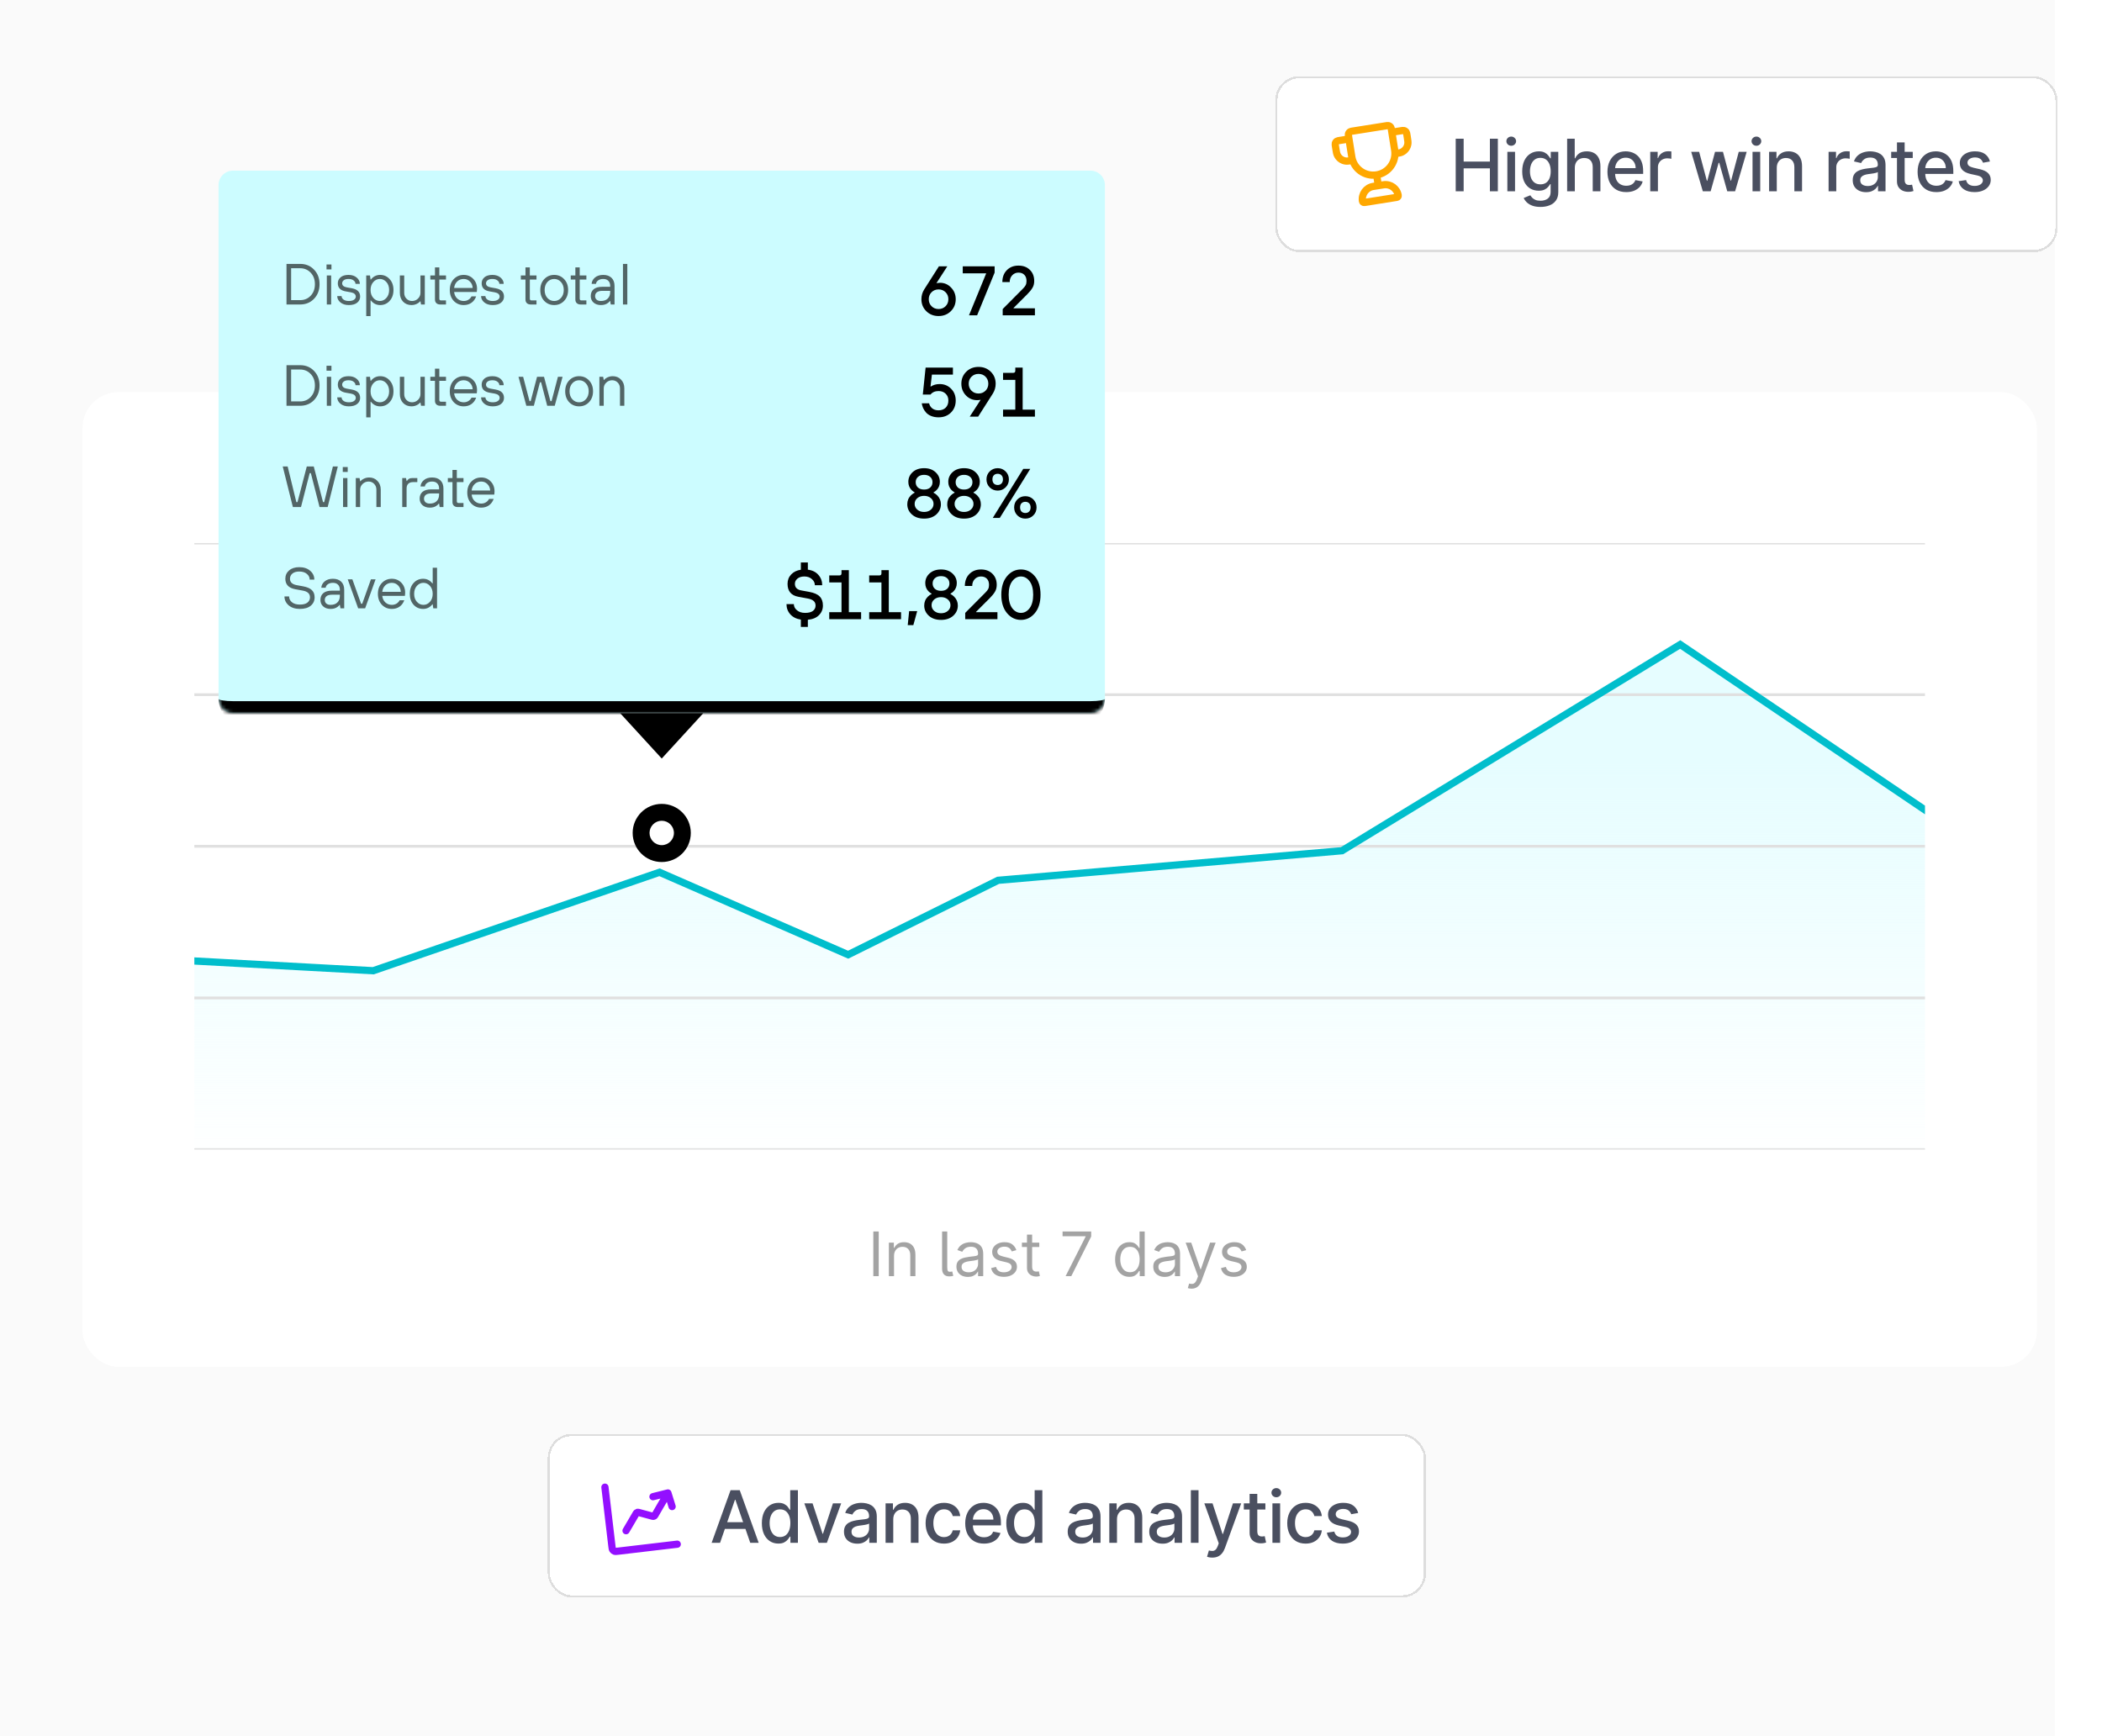 <svg width="581" height="480" viewBox="0 0 581 480" fill="none" xmlns="http://www.w3.org/2000/svg">
<rect width="568" height="480" transform="translate(0 0)" fill="#FAFAFA"/>
<g filter="url(#filter0_d_5539_9087)">
<rect x="353.107" y="19.657" width="214.999" height="47.459" rx="6" fill="white" shape-rendering="crispEdges"/>
<rect x="352.807" y="19.357" width="215.599" height="48.059" rx="6.3" stroke="black" stroke-opacity="0.12" stroke-width="0.6" shape-rendering="crispEdges"/>
<g clip-path="url(#clip0_5539_9087)">
<path d="M380.506 46.349C377.233 46.868 374.16 44.635 373.641 41.362L372.772 35.875C372.708 35.466 372.675 35.261 372.709 35.088C372.765 34.798 372.947 34.548 373.206 34.405C373.36 34.319 373.564 34.287 373.973 34.222L382.972 32.797C383.381 32.732 383.585 32.7 383.758 32.733C384.048 32.79 384.299 32.972 384.442 33.23C384.528 33.384 384.56 33.589 384.625 33.997L385.494 39.485C386.012 42.758 383.779 45.831 380.506 46.349ZM380.506 46.349L380.976 49.312M384.712 34.546L387.181 34.155C387.641 34.082 387.871 34.046 388.065 34.092C388.322 34.154 388.545 34.316 388.684 34.542C388.788 34.712 388.824 34.942 388.897 35.402L388.975 35.896C389.121 36.814 389.193 37.274 389.152 37.666C389.04 38.732 388.368 39.657 387.389 40.093C387.028 40.254 386.569 40.327 385.65 40.472M372.859 36.423L370.39 36.815C369.93 36.887 369.7 36.924 369.53 37.028C369.304 37.166 369.142 37.389 369.08 37.647C369.034 37.84 369.07 38.07 369.143 38.531L369.221 39.025C369.367 39.943 369.44 40.402 369.6 40.763C370.036 41.742 370.961 42.414 372.027 42.526C372.42 42.568 372.879 42.495 373.798 42.349M377.102 53.976L386.101 52.55C386.343 52.512 386.509 52.284 386.47 52.042C386.163 50.102 384.342 48.779 382.402 49.086L379.549 49.538C377.609 49.846 376.286 51.667 376.593 53.606C376.632 53.849 376.859 54.014 377.102 53.976Z" stroke="#FFA800" stroke-width="2" stroke-linecap="round" stroke-linejoin="round"/>
</g>
<path d="M402.365 50.886V36.341H404.559V42.662H411.811V36.341H414.012V50.886H411.811V44.544H404.559V50.886H402.365ZM416.638 50.886V39.977H418.761V50.886H416.638ZM417.71 38.294C417.341 38.294 417.024 38.171 416.759 37.925C416.498 37.674 416.368 37.376 416.368 37.03C416.368 36.679 416.498 36.381 416.759 36.135C417.024 35.884 417.341 35.758 417.71 35.758C418.08 35.758 418.395 35.884 418.655 36.135C418.92 36.381 419.053 36.679 419.053 37.03C419.053 37.376 418.92 37.674 418.655 37.925C418.395 38.171 418.08 38.294 417.71 38.294ZM425.792 55.205C424.926 55.205 424.18 55.091 423.555 54.864C422.935 54.636 422.428 54.336 422.035 53.962C421.642 53.588 421.349 53.178 421.154 52.733L422.98 51.98C423.108 52.188 423.278 52.409 423.491 52.641C423.709 52.877 424.002 53.079 424.372 53.244C424.746 53.41 425.226 53.493 425.814 53.493C426.618 53.493 427.284 53.296 427.809 52.903C428.335 52.515 428.598 51.895 428.598 51.043V48.898H428.463C428.335 49.13 428.15 49.388 427.909 49.672C427.672 49.956 427.345 50.202 426.929 50.41C426.512 50.619 425.97 50.723 425.302 50.723C424.44 50.723 423.664 50.522 422.973 50.119C422.286 49.712 421.742 49.113 421.339 48.322C420.941 47.527 420.743 46.549 420.743 45.389C420.743 44.229 420.939 43.235 421.332 42.406C421.73 41.578 422.274 40.943 422.966 40.503C423.657 40.058 424.44 39.835 425.316 39.835C425.993 39.835 426.54 39.949 426.957 40.176C427.374 40.399 427.698 40.659 427.93 40.957C428.167 41.256 428.349 41.519 428.477 41.746H428.633V39.977H430.714V51.128C430.714 52.065 430.496 52.835 430.061 53.436C429.625 54.037 429.036 54.483 428.292 54.771C427.554 55.06 426.72 55.205 425.792 55.205ZM425.771 48.962C426.382 48.962 426.898 48.82 427.319 48.535C427.745 48.247 428.067 47.835 428.285 47.3C428.508 46.76 428.619 46.114 428.619 45.361C428.619 44.627 428.51 43.981 428.292 43.422C428.074 42.863 427.755 42.428 427.333 42.115C426.912 41.798 426.391 41.639 425.771 41.639C425.132 41.639 424.599 41.805 424.173 42.136C423.747 42.463 423.425 42.908 423.207 43.472C422.994 44.035 422.887 44.665 422.887 45.361C422.887 46.076 422.996 46.703 423.214 47.243C423.432 47.783 423.754 48.204 424.18 48.507C424.611 48.81 425.141 48.962 425.771 48.962ZM435.286 44.409V50.886H433.162V36.341H435.257V41.753H435.392C435.648 41.166 436.039 40.699 436.564 40.354C437.09 40.008 437.776 39.835 438.624 39.835C439.372 39.835 440.025 39.989 440.584 40.297C441.147 40.605 441.583 41.064 441.891 41.675C442.203 42.281 442.36 43.038 442.36 43.947V50.886H440.236V44.203C440.236 43.403 440.03 42.783 439.618 42.342C439.206 41.897 438.633 41.675 437.899 41.675C437.397 41.675 436.948 41.781 436.55 41.994C436.157 42.207 435.847 42.52 435.62 42.932C435.397 43.339 435.286 43.831 435.286 44.409ZM449.495 51.106C448.42 51.106 447.495 50.877 446.718 50.418C445.946 49.954 445.35 49.303 444.928 48.465C444.512 47.622 444.303 46.635 444.303 45.503C444.303 44.385 444.512 43.401 444.928 42.548C445.35 41.696 445.937 41.031 446.69 40.553C447.447 40.074 448.333 39.835 449.346 39.835C449.961 39.835 450.558 39.937 451.136 40.141C451.713 40.344 452.232 40.664 452.691 41.099C453.15 41.535 453.513 42.101 453.778 42.797C454.043 43.488 454.175 44.329 454.175 45.318V46.071H445.504V44.48H452.095C452.095 43.921 451.981 43.427 451.754 42.996C451.526 42.56 451.207 42.217 450.795 41.966C450.388 41.715 449.909 41.59 449.36 41.59C448.764 41.59 448.243 41.736 447.798 42.03C447.357 42.319 447.016 42.697 446.775 43.166C446.538 43.63 446.42 44.135 446.42 44.679V45.922C446.42 46.651 446.548 47.271 446.803 47.783C447.064 48.294 447.426 48.685 447.89 48.955C448.354 49.22 448.896 49.352 449.516 49.352C449.919 49.352 450.286 49.295 450.617 49.182C450.949 49.063 451.235 48.888 451.477 48.656C451.718 48.424 451.903 48.138 452.031 47.797L454.041 48.159C453.88 48.751 453.591 49.269 453.174 49.715C452.762 50.155 452.244 50.498 451.619 50.744C450.998 50.986 450.291 51.106 449.495 51.106ZM456.132 50.886V39.977H458.184V41.71H458.298C458.497 41.123 458.847 40.661 459.349 40.325C459.856 39.984 460.429 39.814 461.068 39.814C461.2 39.814 461.357 39.819 461.536 39.828C461.721 39.838 461.866 39.849 461.97 39.864V41.895C461.884 41.871 461.733 41.845 461.515 41.817C461.297 41.784 461.08 41.767 460.862 41.767C460.36 41.767 459.912 41.874 459.519 42.087C459.131 42.295 458.823 42.586 458.596 42.96C458.369 43.33 458.255 43.751 458.255 44.224V50.886H456.132ZM470.665 50.886L467.455 39.977H469.65L471.788 47.989H471.894L474.039 39.977H476.234L478.364 47.953H478.471L480.594 39.977H482.789L479.586 50.886H477.42L475.204 43.01H475.04L472.825 50.886H470.665ZM484.404 50.886V39.977H486.528V50.886H484.404ZM485.477 38.294C485.107 38.294 484.79 38.171 484.525 37.925C484.265 37.674 484.134 37.376 484.134 37.03C484.134 36.679 484.265 36.381 484.525 36.135C484.79 35.884 485.107 35.758 485.477 35.758C485.846 35.758 486.161 35.884 486.421 36.135C486.687 36.381 486.819 36.679 486.819 37.03C486.819 37.376 486.687 37.674 486.421 37.925C486.161 38.171 485.846 38.294 485.477 38.294ZM491.108 44.409V50.886H488.985V39.977H491.023V41.753H491.158C491.409 41.175 491.802 40.711 492.337 40.361C492.877 40.01 493.556 39.835 494.375 39.835C495.119 39.835 495.77 39.992 496.329 40.304C496.887 40.612 497.32 41.071 497.628 41.682C497.936 42.293 498.09 43.048 498.09 43.947V50.886H495.966V44.203C495.966 43.412 495.76 42.794 495.348 42.349C494.936 41.9 494.371 41.675 493.651 41.675C493.159 41.675 492.721 41.781 492.337 41.994C491.958 42.207 491.658 42.52 491.435 42.932C491.217 43.339 491.108 43.831 491.108 44.409ZM505.431 50.886V39.977H507.483V41.71H507.597C507.796 41.123 508.146 40.661 508.648 40.325C509.155 39.984 509.728 39.814 510.367 39.814C510.5 39.814 510.656 39.819 510.836 39.828C511.02 39.838 511.165 39.849 511.269 39.864V41.895C511.184 41.871 511.032 41.845 510.814 41.817C510.597 41.784 510.379 41.767 510.161 41.767C509.659 41.767 509.212 41.874 508.819 42.087C508.43 42.295 508.123 42.586 507.895 42.96C507.668 43.33 507.554 43.751 507.554 44.224V50.886H505.431ZM515.784 51.128C515.092 51.128 514.467 51 513.909 50.744C513.35 50.484 512.907 50.108 512.581 49.615C512.259 49.123 512.098 48.519 512.098 47.804C512.098 47.188 512.216 46.682 512.453 46.284C512.689 45.886 513.009 45.572 513.412 45.34C513.814 45.108 514.264 44.932 514.761 44.814C515.258 44.696 515.765 44.606 516.281 44.544C516.934 44.468 517.465 44.407 517.872 44.359C518.279 44.307 518.575 44.224 518.76 44.111C518.944 43.997 519.037 43.812 519.037 43.557V43.507C519.037 42.887 518.861 42.406 518.511 42.065C518.165 41.724 517.649 41.554 516.963 41.554C516.248 41.554 515.684 41.713 515.272 42.03C514.865 42.342 514.583 42.69 514.427 43.074L512.431 42.619C512.668 41.956 513.014 41.421 513.468 41.014C513.928 40.602 514.456 40.304 515.052 40.119C515.649 39.93 516.276 39.835 516.934 39.835C517.37 39.835 517.832 39.887 518.319 39.992C518.812 40.091 519.271 40.276 519.697 40.545C520.128 40.815 520.481 41.201 520.755 41.703C521.03 42.2 521.167 42.847 521.167 43.642V50.886H519.093V49.395H519.008C518.871 49.669 518.665 49.939 518.39 50.205C518.116 50.47 517.763 50.69 517.332 50.865C516.901 51.04 516.385 51.128 515.784 51.128ZM516.245 49.423C516.832 49.423 517.334 49.307 517.751 49.075C518.172 48.843 518.492 48.54 518.71 48.166C518.932 47.787 519.044 47.383 519.044 46.952V45.545C518.968 45.621 518.821 45.692 518.603 45.758C518.39 45.82 518.146 45.874 517.872 45.922C517.597 45.965 517.33 46.005 517.069 46.043C516.809 46.076 516.591 46.104 516.416 46.128C516.004 46.18 515.627 46.267 515.287 46.391C514.95 46.514 514.68 46.691 514.477 46.923C514.278 47.151 514.179 47.454 514.179 47.832C514.179 48.358 514.373 48.756 514.761 49.026C515.149 49.291 515.644 49.423 516.245 49.423ZM528.688 39.977V41.682H522.729V39.977H528.688ZM524.327 37.364H526.451V47.683C526.451 48.095 526.512 48.405 526.635 48.614C526.759 48.817 526.917 48.957 527.111 49.033C527.31 49.104 527.526 49.139 527.758 49.139C527.928 49.139 528.077 49.127 528.205 49.104C528.333 49.08 528.432 49.061 528.503 49.047L528.887 50.801C528.764 50.849 528.589 50.896 528.361 50.943C528.134 50.995 527.85 51.024 527.509 51.028C526.95 51.038 526.43 50.938 525.947 50.73C525.464 50.522 525.073 50.2 524.775 49.764C524.476 49.329 524.327 48.782 524.327 48.124V37.364ZM535.222 51.106C534.147 51.106 533.221 50.877 532.445 50.418C531.673 49.954 531.076 49.303 530.655 48.465C530.238 47.622 530.03 46.635 530.03 45.503C530.03 44.385 530.238 43.401 530.655 42.548C531.076 41.696 531.663 41.031 532.416 40.553C533.174 40.074 534.059 39.835 535.072 39.835C535.688 39.835 536.285 39.937 536.862 40.141C537.44 40.344 537.958 40.664 538.418 41.099C538.877 41.535 539.239 42.101 539.504 42.797C539.769 43.488 539.902 44.329 539.902 45.318V46.071H531.23V44.48H537.821C537.821 43.921 537.707 43.427 537.48 42.996C537.253 42.56 536.933 42.217 536.521 41.966C536.114 41.715 535.636 41.59 535.087 41.59C534.49 41.59 533.969 41.736 533.524 42.03C533.084 42.319 532.743 42.697 532.501 43.166C532.265 43.63 532.146 44.135 532.146 44.679V45.922C532.146 46.651 532.274 47.271 532.53 47.783C532.79 48.294 533.153 48.685 533.617 48.955C534.081 49.22 534.623 49.352 535.243 49.352C535.645 49.352 536.012 49.295 536.344 49.182C536.675 49.063 536.962 48.888 537.203 48.656C537.445 48.424 537.629 48.138 537.757 47.797L539.767 48.159C539.606 48.751 539.317 49.269 538.901 49.715C538.489 50.155 537.97 50.498 537.345 50.744C536.725 50.986 536.017 51.106 535.222 51.106ZM550.033 42.641L548.108 42.981C548.028 42.735 547.9 42.501 547.725 42.278C547.554 42.056 547.322 41.874 547.029 41.731C546.735 41.59 546.368 41.519 545.928 41.519C545.326 41.519 544.825 41.653 544.422 41.923C544.02 42.188 543.818 42.532 543.818 42.953C543.818 43.318 543.953 43.611 544.223 43.834C544.493 44.056 544.929 44.239 545.53 44.381L547.263 44.778C548.267 45.01 549.015 45.368 549.507 45.851C550 46.334 550.246 46.961 550.246 47.733C550.246 48.386 550.057 48.969 549.678 49.48C549.304 49.987 548.781 50.385 548.108 50.673C547.441 50.962 546.666 51.106 545.786 51.106C544.564 51.106 543.568 50.846 542.796 50.325C542.024 49.8 541.55 49.054 541.375 48.088L543.428 47.776C543.556 48.311 543.818 48.715 544.216 48.99C544.614 49.26 545.132 49.395 545.772 49.395C546.468 49.395 547.024 49.251 547.441 48.962C547.857 48.668 548.066 48.311 548.066 47.889C548.066 47.548 547.938 47.262 547.682 47.03C547.431 46.798 547.045 46.623 546.524 46.504L544.678 46.099C543.66 45.867 542.907 45.498 542.419 44.992C541.936 44.485 541.695 43.843 541.695 43.067C541.695 42.423 541.875 41.859 542.235 41.376C542.594 40.894 543.092 40.517 543.726 40.247C544.361 39.972 545.087 39.835 545.907 39.835C547.085 39.835 548.014 40.091 548.691 40.602C549.368 41.109 549.815 41.788 550.033 42.641Z" fill="#4A4F60"/>
</g>
<g filter="url(#filter1_d_5539_9087)">
<rect x="152" y="395" width="241.54" height="44" rx="6" fill="white" shape-rendering="crispEdges"/>
<rect x="151.7" y="394.7" width="242.14" height="44.6" rx="6.3" stroke="black" stroke-opacity="0.12" stroke-width="0.6" shape-rendering="crispEdges"/>
<path d="M187.194 424.882L170.907 426.806C170.351 426.872 170.073 426.905 169.848 426.822C169.65 426.748 169.48 426.614 169.362 426.439C169.229 426.239 169.196 425.961 169.13 425.405L167.206 409.118" stroke="#930FFF" stroke-width="2" stroke-linecap="round" stroke-linejoin="round"/>
<path d="M184.608 410.722C183.477 412.615 181.168 416.623 181.1 416.741C181.1 416.741 181.099 416.741 181.099 416.742C181.098 416.743 181.098 416.744 181.097 416.745C181.097 416.746 181.096 416.747 181.095 416.749C180.985 416.932 180.93 417.024 180.852 417.082C180.782 417.134 180.7 417.167 180.614 417.178C180.516 417.19 180.412 417.162 180.202 417.105L176.66 416.144C176.45 416.088 176.345 416.059 176.247 416.071C176.161 416.082 176.079 416.115 176.01 416.167C175.931 416.226 175.875 416.32 175.764 416.506L173.041 421.147M184.608 410.722L180.488 411.75M184.608 410.722L185.774 414.476" stroke="#930FFF" stroke-width="2" stroke-linecap="round" stroke-linejoin="round"/>
<path d="M199.027 424.5H196.697L201.932 409.955H204.467L209.702 424.5H207.372L203.26 412.597H203.146L199.027 424.5ZM199.418 418.804H206.974V420.651H199.418V418.804ZM215.14 424.713C214.259 424.713 213.473 424.488 212.782 424.038C212.095 423.584 211.555 422.937 211.162 422.099C210.774 421.257 210.58 420.246 210.58 419.067C210.58 417.888 210.777 416.879 211.17 416.041C211.567 415.203 212.112 414.562 212.803 414.116C213.494 413.671 214.278 413.449 215.154 413.449C215.831 413.449 216.375 413.562 216.787 413.79C217.204 414.012 217.526 414.273 217.753 414.571C217.985 414.869 218.165 415.132 218.293 415.359H218.421V409.955H220.545V424.5H218.471V422.803H218.293C218.165 423.035 217.981 423.3 217.739 423.598C217.502 423.896 217.176 424.157 216.759 424.379C216.342 424.602 215.803 424.713 215.14 424.713ZM215.608 422.902C216.219 422.902 216.735 422.741 217.157 422.419C217.583 422.092 217.905 421.64 218.123 421.062C218.345 420.485 218.456 419.812 218.456 419.045C218.456 418.288 218.348 417.625 218.13 417.057C217.912 416.489 217.592 416.046 217.171 415.729C216.75 415.411 216.229 415.253 215.608 415.253C214.969 415.253 214.437 415.419 214.01 415.75C213.584 416.081 213.262 416.534 213.045 417.107C212.831 417.679 212.725 418.326 212.725 419.045C212.725 419.775 212.834 420.43 213.052 421.013C213.269 421.595 213.591 422.057 214.018 422.398C214.448 422.734 214.979 422.902 215.608 422.902ZM232.508 413.591L228.552 424.5H226.279L222.316 413.591H224.596L227.359 421.986H227.472L230.228 413.591H232.508ZM236.966 424.741C236.274 424.741 235.649 424.614 235.091 424.358C234.532 424.098 234.089 423.721 233.763 423.229C233.441 422.736 233.28 422.133 233.28 421.418C233.28 420.802 233.398 420.295 233.635 419.898C233.872 419.5 234.191 419.185 234.594 418.953C234.996 418.721 235.446 418.546 235.943 418.428C236.44 418.309 236.947 418.219 237.463 418.158C238.116 418.082 238.647 418.02 239.054 417.973C239.461 417.921 239.757 417.838 239.942 417.724C240.126 417.611 240.219 417.426 240.219 417.17V417.121C240.219 416.5 240.043 416.02 239.693 415.679C239.347 415.338 238.831 415.168 238.145 415.168C237.43 415.168 236.866 415.326 236.454 415.643C236.047 415.956 235.765 416.304 235.609 416.688L233.613 416.233C233.85 415.57 234.196 415.035 234.65 414.628C235.11 414.216 235.638 413.918 236.234 413.733C236.831 413.544 237.458 413.449 238.116 413.449C238.552 413.449 239.014 413.501 239.501 413.605C239.994 413.705 240.453 413.889 240.879 414.159C241.31 414.429 241.663 414.815 241.937 415.317C242.212 415.814 242.349 416.46 242.349 417.256V424.5H240.275V423.009H240.19C240.053 423.283 239.847 423.553 239.572 423.818C239.298 424.083 238.945 424.304 238.514 424.479C238.083 424.654 237.567 424.741 236.966 424.741ZM237.427 423.037C238.015 423.037 238.516 422.921 238.933 422.689C239.354 422.457 239.674 422.154 239.892 421.78C240.114 421.401 240.226 420.996 240.226 420.565V419.159C240.15 419.235 240.003 419.306 239.785 419.372C239.572 419.434 239.328 419.488 239.054 419.536C238.779 419.578 238.512 419.618 238.251 419.656C237.991 419.689 237.773 419.718 237.598 419.741C237.186 419.794 236.809 419.881 236.469 420.004C236.132 420.127 235.863 420.305 235.659 420.537C235.46 420.764 235.361 421.067 235.361 421.446C235.361 421.972 235.555 422.369 235.943 422.639C236.331 422.904 236.826 423.037 237.427 423.037ZM246.901 418.023V424.5H244.778V413.591H246.816V415.366H246.951C247.202 414.789 247.595 414.325 248.13 413.974C248.67 413.624 249.349 413.449 250.168 413.449C250.912 413.449 251.563 413.605 252.122 413.918C252.68 414.225 253.113 414.685 253.421 415.295C253.729 415.906 253.883 416.661 253.883 417.561V424.5H251.759V417.817C251.759 417.026 251.553 416.408 251.141 415.963C250.729 415.513 250.164 415.288 249.444 415.288C248.952 415.288 248.514 415.395 248.13 415.608C247.751 415.821 247.451 416.134 247.228 416.545C247.01 416.953 246.901 417.445 246.901 418.023ZM260.926 424.72C259.87 424.72 258.961 424.481 258.199 424.003C257.441 423.52 256.859 422.855 256.452 422.007C256.044 421.16 255.841 420.189 255.841 419.095C255.841 417.987 256.049 417.009 256.466 416.162C256.882 415.31 257.47 414.644 258.227 414.166C258.985 413.688 259.877 413.449 260.905 413.449C261.733 413.449 262.472 413.603 263.121 413.911C263.769 414.214 264.293 414.64 264.69 415.189C265.093 415.738 265.332 416.38 265.408 417.114H263.341C263.227 416.602 262.967 416.162 262.56 415.793C262.157 415.423 261.617 415.239 260.94 415.239C260.348 415.239 259.83 415.395 259.385 415.707C258.945 416.015 258.601 416.455 258.355 417.028C258.109 417.597 257.986 418.269 257.986 419.045C257.986 419.841 258.106 420.527 258.348 421.105C258.589 421.683 258.93 422.13 259.371 422.447C259.816 422.765 260.339 422.923 260.94 422.923C261.343 422.923 261.707 422.85 262.034 422.703C262.365 422.552 262.642 422.336 262.865 422.057C263.092 421.777 263.251 421.441 263.341 421.048H265.408C265.332 421.754 265.102 422.384 264.719 422.938C264.335 423.491 263.821 423.927 263.177 424.244C262.538 424.562 261.788 424.72 260.926 424.72ZM271.98 424.72C270.905 424.72 269.98 424.491 269.203 424.031C268.431 423.567 267.835 422.916 267.413 422.078C266.997 421.235 266.788 420.248 266.788 419.116C266.788 417.999 266.997 417.014 267.413 416.162C267.835 415.31 268.422 414.644 269.175 414.166C269.932 413.688 270.818 413.449 271.831 413.449C272.447 413.449 273.043 413.551 273.621 413.754C274.199 413.958 274.717 414.277 275.176 414.713C275.636 415.149 275.998 415.714 276.263 416.411C276.528 417.102 276.661 417.942 276.661 418.932V419.685H267.989V418.094H274.58C274.58 417.535 274.466 417.04 274.239 416.609C274.011 416.174 273.692 415.83 273.28 415.58C272.873 415.329 272.395 415.203 271.845 415.203C271.249 415.203 270.728 415.35 270.283 415.643C269.842 415.932 269.502 416.311 269.26 416.78C269.023 417.244 268.905 417.748 268.905 418.293V419.536C268.905 420.265 269.033 420.885 269.288 421.396C269.549 421.908 269.911 422.298 270.375 422.568C270.839 422.833 271.381 422.966 272.002 422.966C272.404 422.966 272.771 422.909 273.102 422.795C273.434 422.677 273.72 422.502 273.962 422.27C274.203 422.038 274.388 421.751 274.516 421.411L276.526 421.773C276.365 422.365 276.076 422.883 275.659 423.328C275.247 423.768 274.729 424.112 274.104 424.358C273.484 424.599 272.776 424.72 271.98 424.72ZM282.701 424.713C281.82 424.713 281.034 424.488 280.343 424.038C279.656 423.584 279.116 422.937 278.723 422.099C278.335 421.257 278.141 420.246 278.141 419.067C278.141 417.888 278.337 416.879 278.73 416.041C279.128 415.203 279.673 414.562 280.364 414.116C281.055 413.671 281.839 413.449 282.715 413.449C283.392 413.449 283.936 413.562 284.348 413.79C284.765 414.012 285.087 414.273 285.314 414.571C285.546 414.869 285.726 415.132 285.854 415.359H285.982V409.955H288.105V424.5H286.032V422.803H285.854C285.726 423.035 285.542 423.3 285.3 423.598C285.063 423.896 284.737 424.157 284.32 424.379C283.903 424.602 283.363 424.713 282.701 424.713ZM283.169 422.902C283.78 422.902 284.296 422.741 284.718 422.419C285.144 422.092 285.466 421.64 285.684 421.062C285.906 420.485 286.017 419.812 286.017 419.045C286.017 418.288 285.908 417.625 285.691 417.057C285.473 416.489 285.153 416.046 284.732 415.729C284.31 415.411 283.79 415.253 283.169 415.253C282.53 415.253 281.997 415.419 281.571 415.75C281.145 416.081 280.823 416.534 280.605 417.107C280.392 417.679 280.286 418.326 280.286 419.045C280.286 419.775 280.395 420.43 280.613 421.013C280.83 421.595 281.152 422.057 281.578 422.398C282.009 422.734 282.54 422.902 283.169 422.902ZM298.804 424.741C298.113 424.741 297.488 424.614 296.929 424.358C296.37 424.098 295.928 423.721 295.601 423.229C295.279 422.736 295.118 422.133 295.118 421.418C295.118 420.802 295.236 420.295 295.473 419.898C295.71 419.5 296.029 419.185 296.432 418.953C296.834 418.721 297.284 418.546 297.781 418.428C298.278 418.309 298.785 418.219 299.301 418.158C299.955 418.082 300.485 418.02 300.892 417.973C301.299 417.921 301.595 417.838 301.78 417.724C301.965 417.611 302.057 417.426 302.057 417.17V417.121C302.057 416.5 301.882 416.02 301.531 415.679C301.186 415.338 300.67 415.168 299.983 415.168C299.268 415.168 298.705 415.326 298.293 415.643C297.885 415.956 297.604 416.304 297.447 416.688L295.452 416.233C295.689 415.57 296.034 415.035 296.489 414.628C296.948 414.216 297.476 413.918 298.072 413.733C298.669 413.544 299.296 413.449 299.955 413.449C300.39 413.449 300.852 413.501 301.34 413.605C301.832 413.705 302.291 413.889 302.717 414.159C303.148 414.429 303.501 414.815 303.776 415.317C304.05 415.814 304.188 416.46 304.188 417.256V424.5H302.114V423.009H302.028C301.891 423.283 301.685 423.553 301.411 423.818C301.136 424.083 300.783 424.304 300.352 424.479C299.921 424.654 299.405 424.741 298.804 424.741ZM299.266 423.037C299.853 423.037 300.355 422.921 300.771 422.689C301.193 422.457 301.512 422.154 301.73 421.78C301.953 421.401 302.064 420.996 302.064 420.565V419.159C301.988 419.235 301.841 419.306 301.624 419.372C301.411 419.434 301.167 419.488 300.892 419.536C300.617 419.578 300.35 419.618 300.09 419.656C299.829 419.689 299.611 419.718 299.436 419.741C299.024 419.794 298.648 419.881 298.307 420.004C297.971 420.127 297.701 420.305 297.497 420.537C297.298 420.764 297.199 421.067 297.199 421.446C297.199 421.972 297.393 422.369 297.781 422.639C298.17 422.904 298.664 423.037 299.266 423.037ZM308.74 418.023V424.5H306.616V413.591H308.654V415.366H308.789C309.04 414.789 309.433 414.325 309.968 413.974C310.508 413.624 311.188 413.449 312.007 413.449C312.75 413.449 313.401 413.605 313.96 413.918C314.518 414.225 314.952 414.685 315.259 415.295C315.567 415.906 315.721 416.661 315.721 417.561V424.5H313.598V417.817C313.598 417.026 313.392 416.408 312.98 415.963C312.568 415.513 312.002 415.288 311.282 415.288C310.79 415.288 310.352 415.395 309.968 415.608C309.59 415.821 309.289 416.134 309.066 416.545C308.849 416.953 308.74 417.445 308.74 418.023ZM321.344 424.741C320.653 424.741 320.028 424.614 319.469 424.358C318.91 424.098 318.467 423.721 318.141 423.229C317.819 422.736 317.658 422.133 317.658 421.418C317.658 420.802 317.776 420.295 318.013 419.898C318.25 419.5 318.569 419.185 318.972 418.953C319.374 418.721 319.824 418.546 320.321 418.428C320.818 418.309 321.325 418.219 321.841 418.158C322.494 418.082 323.025 418.02 323.432 417.973C323.839 417.921 324.135 417.838 324.32 417.724C324.504 417.611 324.597 417.426 324.597 417.17V417.121C324.597 416.5 324.422 416.02 324.071 415.679C323.726 415.338 323.209 415.168 322.523 415.168C321.808 415.168 321.244 415.326 320.833 415.643C320.425 415.956 320.144 416.304 319.987 416.688L317.992 416.233C318.228 415.57 318.574 415.035 319.029 414.628C319.488 414.216 320.016 413.918 320.612 413.733C321.209 413.544 321.836 413.449 322.494 413.449C322.93 413.449 323.392 413.501 323.879 413.605C324.372 413.705 324.831 413.889 325.257 414.159C325.688 414.429 326.041 414.815 326.315 415.317C326.59 415.814 326.727 416.46 326.727 417.256V424.5H324.654V423.009H324.568C324.431 423.283 324.225 423.553 323.95 423.818C323.676 424.083 323.323 424.304 322.892 424.479C322.461 424.654 321.945 424.741 321.344 424.741ZM321.806 423.037C322.393 423.037 322.895 422.921 323.311 422.689C323.733 422.457 324.052 422.154 324.27 421.78C324.493 421.401 324.604 420.996 324.604 420.565V419.159C324.528 419.235 324.381 419.306 324.163 419.372C323.95 419.434 323.707 419.488 323.432 419.536C323.157 419.578 322.89 419.618 322.629 419.656C322.369 419.689 322.151 419.718 321.976 419.741C321.564 419.794 321.188 419.881 320.847 420.004C320.511 420.127 320.241 420.305 320.037 420.537C319.838 420.764 319.739 421.067 319.739 421.446C319.739 421.972 319.933 422.369 320.321 422.639C320.709 422.904 321.204 423.037 321.806 423.037ZM331.279 409.955V424.5H329.156V409.955H331.279ZM335.079 428.591C334.761 428.591 334.473 428.565 334.212 428.513C333.952 428.465 333.758 428.413 333.63 428.357L334.141 426.616C334.529 426.721 334.875 426.766 335.178 426.751C335.481 426.737 335.749 426.624 335.981 426.411C336.217 426.197 336.426 425.849 336.606 425.366L336.868 424.642L332.877 413.591H335.15L337.912 422.057H338.026L340.789 413.591H343.069L338.573 425.956C338.365 426.524 338.1 427.005 337.778 427.398C337.456 427.795 337.072 428.094 336.627 428.293C336.182 428.491 335.666 428.591 335.079 428.591ZM349.757 413.591V415.295H343.798V413.591H349.757ZM345.396 410.977H347.52V421.297C347.52 421.709 347.581 422.019 347.704 422.227C347.827 422.431 347.986 422.571 348.18 422.646C348.379 422.717 348.594 422.753 348.826 422.753C348.997 422.753 349.146 422.741 349.274 422.717C349.402 422.694 349.501 422.675 349.572 422.661L349.956 424.415C349.833 424.462 349.657 424.509 349.43 424.557C349.203 424.609 348.919 424.637 348.578 424.642C348.019 424.652 347.498 424.552 347.015 424.344C346.532 424.135 346.142 423.813 345.843 423.378C345.545 422.942 345.396 422.395 345.396 421.737V410.977ZM351.706 424.5V413.591H353.829V424.5H351.706ZM352.778 411.908C352.409 411.908 352.092 411.785 351.827 411.538C351.566 411.287 351.436 410.989 351.436 410.643C351.436 410.293 351.566 409.995 351.827 409.749C352.092 409.498 352.409 409.372 352.778 409.372C353.148 409.372 353.463 409.498 353.723 409.749C353.988 409.995 354.121 410.293 354.121 410.643C354.121 410.989 353.988 411.287 353.723 411.538C353.463 411.785 353.148 411.908 352.778 411.908ZM360.882 424.72C359.826 424.72 358.917 424.481 358.154 424.003C357.397 423.52 356.814 422.855 356.407 422.007C356 421.16 355.796 420.189 355.796 419.095C355.796 417.987 356.005 417.009 356.421 416.162C356.838 415.31 357.425 414.644 358.183 414.166C358.94 413.688 359.833 413.449 360.86 413.449C361.689 413.449 362.427 413.603 363.076 413.911C363.725 414.214 364.248 414.64 364.646 415.189C365.048 415.738 365.287 416.38 365.363 417.114H363.296C363.183 416.602 362.922 416.162 362.515 415.793C362.113 415.423 361.573 415.239 360.896 415.239C360.304 415.239 359.785 415.395 359.34 415.707C358.9 416.015 358.557 416.455 358.31 417.028C358.064 417.597 357.941 418.269 357.941 419.045C357.941 419.841 358.062 420.527 358.303 421.105C358.545 421.683 358.886 422.13 359.326 422.447C359.771 422.765 360.294 422.923 360.896 422.923C361.298 422.923 361.663 422.85 361.989 422.703C362.321 422.552 362.598 422.336 362.82 422.057C363.048 421.777 363.206 421.441 363.296 421.048H365.363C365.287 421.754 365.058 422.384 364.674 422.938C364.291 423.491 363.777 423.927 363.133 424.244C362.494 424.562 361.743 424.72 360.882 424.72ZM375.409 416.254L373.484 416.595C373.404 416.349 373.276 416.115 373.1 415.892C372.93 415.67 372.698 415.487 372.404 415.345C372.111 415.203 371.744 415.132 371.304 415.132C370.702 415.132 370.2 415.267 369.798 415.537C369.395 415.802 369.194 416.145 369.194 416.567C369.194 416.931 369.329 417.225 369.599 417.447C369.869 417.67 370.305 417.852 370.906 417.994L372.639 418.392C373.643 418.624 374.391 418.982 374.883 419.464C375.376 419.947 375.622 420.575 375.622 421.347C375.622 422 375.432 422.582 375.054 423.094C374.68 423.6 374.156 423.998 373.484 424.287C372.816 424.576 372.042 424.72 371.162 424.72C369.94 424.72 368.943 424.46 368.171 423.939C367.4 423.413 366.926 422.668 366.751 421.702L368.804 421.389C368.931 421.924 369.194 422.329 369.592 422.604C369.99 422.874 370.508 423.009 371.147 423.009C371.843 423.009 372.4 422.864 372.816 422.575C373.233 422.282 373.441 421.924 373.441 421.503C373.441 421.162 373.314 420.875 373.058 420.643C372.807 420.411 372.421 420.236 371.9 420.118L370.054 419.713C369.036 419.481 368.283 419.112 367.795 418.605C367.312 418.098 367.071 417.457 367.071 416.68C367.071 416.036 367.251 415.473 367.61 414.99C367.97 414.507 368.467 414.131 369.102 413.861C369.736 413.586 370.463 413.449 371.282 413.449C372.461 413.449 373.389 413.705 374.066 414.216C374.743 414.723 375.191 415.402 375.409 416.254Z" fill="#4A4F60"/>
</g>
<g filter="url(#filter2_dd_5539_9087)">
<rect x="22.788" y="97.915" width="540.211" height="269.486" rx="10" fill="white"/>
<g clip-path="url(#clip1_5539_9087)">
<path d="M234.433 253.449L275.879 232.882L370.926 224.707L464.415 167.7L535.55 215.788V334.844H49.473V254.956L103.164 257.88L182.322 230.619L234.433 253.449Z" fill="url(#paint0_linear_5539_9087)"/>
<g clip-path="url(#clip2_5539_9087)">
<path d="M53.717 139.638L532.096 139.638" stroke="#E0E0E0" stroke-width="0.773"/>
<path d="M53.717 181.56L532.096 181.56" stroke="#E0E0E0" stroke-width="0.773"/>
<path d="M53.717 223.482L532.096 223.482" stroke="#E0E0E0" stroke-width="0.773"/>
<path d="M53.717 265.404L532.096 265.404" stroke="#E0E0E0" stroke-width="0.773"/>
<path d="M53.717 307.326L532.096 307.326" stroke="#E0E0E0" stroke-width="0.773"/>
</g>
<path d="M49.473 254.956L103.164 257.88L182.293 230.661L234.433 253.449L275.879 232.882L370.926 224.707L464.415 167.7L535.55 215.788" stroke="#00BECC" stroke-width="2"/>
</g>
<path d="M242.885 329.957V342.307H241.389V329.957H242.885ZM247.113 336.735V342.307H245.69V333.045H247.065V334.492H247.186C247.403 334.022 247.732 333.644 248.175 333.358C248.617 333.069 249.188 332.924 249.887 332.924C250.514 332.924 251.063 333.053 251.533 333.31C252.004 333.563 252.37 333.949 252.631 334.468C252.892 334.983 253.023 335.634 253.023 336.422V342.307H251.6V336.518C251.6 335.791 251.411 335.224 251.033 334.818C250.655 334.408 250.136 334.203 249.477 334.203C249.023 334.203 248.617 334.301 248.259 334.498C247.905 334.695 247.626 334.983 247.421 335.36C247.216 335.738 247.113 336.197 247.113 336.735ZM260.399 329.957H261.822V339.895C261.822 340.345 261.873 340.661 261.973 340.842C262.074 341.023 262.281 341.109 262.594 341.101C262.763 341.093 262.888 341.081 262.968 341.065C263.053 341.045 263.129 341.025 263.197 341.005L263.487 342.235C263.362 342.271 263.205 342.303 263.016 342.331C262.827 342.364 262.631 342.38 262.425 342.38C261.75 342.38 261.244 342.195 260.906 341.825C260.568 341.455 260.399 340.94 260.399 340.281V329.957ZM267.52 342.524C266.933 342.524 266.4 342.414 265.921 342.193C265.443 341.968 265.063 341.644 264.782 341.222C264.5 340.796 264.36 340.281 264.36 339.678C264.36 339.147 264.464 338.717 264.673 338.388C264.882 338.054 265.162 337.793 265.511 337.604C265.861 337.415 266.247 337.274 266.669 337.182C267.095 337.085 267.524 337.009 267.954 336.952C268.516 336.88 268.973 336.826 269.323 336.79C269.676 336.749 269.934 336.683 270.094 336.591C270.259 336.498 270.342 336.337 270.342 336.108V336.06C270.342 335.465 270.179 335.003 269.853 334.673C269.532 334.343 269.043 334.179 268.388 334.179C267.708 334.179 267.176 334.327 266.79 334.625C266.404 334.922 266.133 335.24 265.976 335.578L264.625 335.095C264.866 334.532 265.188 334.094 265.59 333.781C265.996 333.463 266.438 333.242 266.916 333.117C267.399 332.989 267.873 332.924 268.34 332.924C268.637 332.924 268.979 332.96 269.365 333.033C269.755 333.101 270.131 333.244 270.492 333.461C270.858 333.678 271.162 334.006 271.403 334.444C271.644 334.882 271.765 335.469 271.765 336.205V342.307H270.342V341.053H270.269C270.173 341.254 270.012 341.469 269.787 341.698C269.562 341.927 269.262 342.122 268.888 342.283C268.514 342.444 268.058 342.524 267.52 342.524ZM267.737 341.246C268.299 341.246 268.774 341.135 269.16 340.914C269.55 340.693 269.843 340.408 270.04 340.058C270.241 339.708 270.342 339.34 270.342 338.954V337.652C270.281 337.724 270.149 337.791 269.944 337.851C269.743 337.907 269.509 337.957 269.244 338.002C268.983 338.042 268.728 338.078 268.478 338.11C268.233 338.138 268.034 338.162 267.881 338.183C267.511 338.231 267.166 338.309 266.844 338.418C266.527 338.522 266.269 338.681 266.072 338.894C265.879 339.103 265.783 339.389 265.783 339.75C265.783 340.245 265.966 340.619 266.332 340.872C266.701 341.121 267.17 341.246 267.737 341.246ZM280.923 335.119L279.645 335.481C279.564 335.268 279.446 335.061 279.289 334.86C279.136 334.655 278.927 334.486 278.662 334.353C278.397 334.221 278.057 334.154 277.643 334.154C277.076 334.154 276.604 334.285 276.226 334.546C275.852 334.804 275.665 335.131 275.665 335.529C275.665 335.883 275.793 336.162 276.051 336.367C276.308 336.573 276.71 336.743 277.257 336.88L278.632 337.218C279.46 337.419 280.077 337.726 280.483 338.14C280.889 338.55 281.092 339.079 281.092 339.726C281.092 340.257 280.939 340.731 280.634 341.149C280.332 341.568 279.91 341.897 279.367 342.138C278.825 342.38 278.193 342.5 277.474 342.5C276.529 342.5 275.747 342.295 275.128 341.885C274.509 341.475 274.117 340.876 273.952 340.088L275.303 339.75C275.432 340.249 275.675 340.623 276.033 340.872C276.394 341.121 276.867 341.246 277.45 341.246C278.113 341.246 278.64 341.105 279.03 340.824C279.424 340.538 279.621 340.197 279.621 339.799C279.621 339.477 279.508 339.208 279.283 338.991C279.058 338.77 278.712 338.605 278.246 338.496L276.702 338.134C275.854 337.933 275.231 337.622 274.833 337.2C274.439 336.774 274.242 336.241 274.242 335.602C274.242 335.079 274.388 334.617 274.682 334.215C274.979 333.813 275.383 333.497 275.894 333.268C276.409 333.039 276.991 332.924 277.643 332.924C278.559 332.924 279.279 333.125 279.802 333.527C280.328 333.929 280.702 334.46 280.923 335.119ZM287.262 333.045V334.251H282.462V333.045H287.262ZM283.861 330.826H285.285V339.654C285.285 340.056 285.343 340.357 285.459 340.558C285.58 340.755 285.733 340.888 285.918 340.956C286.107 341.021 286.306 341.053 286.515 341.053C286.671 341.053 286.8 341.045 286.901 341.029C287.001 341.009 287.082 340.993 287.142 340.981L287.431 342.259C287.335 342.295 287.2 342.331 287.027 342.368C286.854 342.408 286.635 342.428 286.37 342.428C285.968 342.428 285.574 342.341 285.188 342.169C284.806 341.996 284.489 341.732 284.235 341.379C283.986 341.025 283.861 340.579 283.861 340.04V330.826ZM294.541 342.307L300.065 331.38V331.284H293.697V329.957H301.608V331.356L296.109 342.307H294.541ZM312.154 342.5C311.382 342.5 310.7 342.305 310.109 341.915C309.518 341.521 309.056 340.967 308.722 340.251C308.389 339.531 308.222 338.681 308.222 337.7C308.222 336.727 308.389 335.883 308.722 335.167C309.056 334.452 309.52 333.899 310.115 333.509C310.71 333.119 311.398 332.924 312.178 332.924C312.781 332.924 313.257 333.025 313.607 333.226C313.961 333.423 314.23 333.648 314.415 333.901C314.604 334.15 314.751 334.355 314.855 334.516H314.976V329.957H316.399V342.307H315.024V340.884H314.855C314.751 341.053 314.602 341.266 314.409 341.523C314.216 341.777 313.941 342.004 313.583 342.205C313.225 342.402 312.749 342.5 312.154 342.5ZM312.347 341.222C312.918 341.222 313.4 341.073 313.794 340.776C314.188 340.474 314.487 340.058 314.692 339.527C314.897 338.993 315 338.376 315 337.676C315 336.985 314.899 336.38 314.698 335.861C314.497 335.338 314.2 334.932 313.806 334.643C313.412 334.349 312.926 334.203 312.347 334.203C311.744 334.203 311.241 334.357 310.839 334.667C310.441 334.972 310.142 335.389 309.941 335.915C309.744 336.438 309.645 337.025 309.645 337.676C309.645 338.335 309.746 338.934 309.947 339.473C310.152 340.008 310.453 340.434 310.851 340.751C311.253 341.065 311.752 341.222 312.347 341.222ZM321.929 342.524C321.342 342.524 320.809 342.414 320.331 342.193C319.852 341.968 319.472 341.644 319.191 341.222C318.91 340.796 318.769 340.281 318.769 339.678C318.769 339.147 318.873 338.717 319.082 338.388C319.291 338.054 319.571 337.793 319.921 337.604C320.27 337.415 320.656 337.274 321.078 337.182C321.505 337.085 321.933 337.009 322.363 336.952C322.926 336.88 323.382 336.826 323.732 336.79C324.085 336.749 324.343 336.683 324.504 336.591C324.668 336.498 324.751 336.337 324.751 336.108V336.06C324.751 335.465 324.588 335.003 324.262 334.673C323.941 334.343 323.452 334.179 322.797 334.179C322.118 334.179 321.585 334.327 321.199 334.625C320.813 334.922 320.542 335.24 320.385 335.578L319.034 335.095C319.275 334.532 319.597 334.094 319.999 333.781C320.405 333.463 320.847 333.242 321.326 333.117C321.808 332.989 322.282 332.924 322.749 332.924C323.046 332.924 323.388 332.96 323.774 333.033C324.164 333.101 324.54 333.244 324.902 333.461C325.267 333.678 325.571 334.006 325.812 334.444C326.053 334.882 326.174 335.469 326.174 336.205V342.307H324.751V341.053H324.678C324.582 341.254 324.421 341.469 324.196 341.698C323.971 341.927 323.671 342.122 323.298 342.283C322.924 342.444 322.467 342.524 321.929 342.524ZM322.146 341.246C322.709 341.246 323.183 341.135 323.569 340.914C323.959 340.693 324.252 340.408 324.449 340.058C324.65 339.708 324.751 339.34 324.751 338.954V337.652C324.691 337.724 324.558 337.791 324.353 337.851C324.152 337.907 323.919 337.957 323.653 338.002C323.392 338.042 323.137 338.078 322.887 338.11C322.642 338.138 322.443 338.162 322.29 338.183C321.921 338.231 321.575 338.309 321.253 338.418C320.936 338.522 320.678 338.681 320.481 338.894C320.288 339.103 320.192 339.389 320.192 339.75C320.192 340.245 320.375 340.619 320.741 340.872C321.111 341.121 321.579 341.246 322.146 341.246ZM329.356 345.781C329.115 345.781 328.9 345.761 328.711 345.72C328.522 345.684 328.392 345.648 328.319 345.612L328.681 344.358C329.027 344.446 329.332 344.478 329.598 344.454C329.863 344.43 330.098 344.311 330.303 344.098C330.512 343.889 330.703 343.549 330.876 343.079L331.141 342.355L327.716 333.045H329.26L331.817 340.426H331.913L334.47 333.045H336.014L332.082 343.658C331.905 344.136 331.686 344.532 331.425 344.846C331.163 345.164 330.86 345.399 330.514 345.552C330.172 345.704 329.787 345.781 329.356 345.781ZM344.453 335.119L343.175 335.481C343.094 335.268 342.976 335.061 342.819 334.86C342.666 334.655 342.457 334.486 342.192 334.353C341.926 334.221 341.587 334.154 341.173 334.154C340.606 334.154 340.133 334.285 339.756 334.546C339.382 334.804 339.195 335.131 339.195 335.529C339.195 335.883 339.323 336.162 339.581 336.367C339.838 336.573 340.24 336.743 340.787 336.88L342.162 337.218C342.99 337.419 343.607 337.726 344.013 338.14C344.419 338.55 344.622 339.079 344.622 339.726C344.622 340.257 344.469 340.731 344.164 341.149C343.862 341.568 343.44 341.897 342.897 342.138C342.355 342.38 341.723 342.5 341.004 342.5C340.059 342.5 339.277 342.295 338.658 341.885C338.039 341.475 337.647 340.876 337.482 340.088L338.833 339.75C338.962 340.249 339.205 340.623 339.563 340.872C339.924 341.121 340.397 341.246 340.98 341.246C341.643 341.246 342.17 341.105 342.56 340.824C342.954 340.538 343.151 340.197 343.151 339.799C343.151 339.477 343.038 339.208 342.813 338.991C342.588 338.77 342.242 338.605 341.776 338.496L340.232 338.134C339.384 337.933 338.761 337.622 338.363 337.2C337.969 336.774 337.772 336.241 337.772 335.602C337.772 335.079 337.918 334.617 338.212 334.215C338.509 333.813 338.913 333.497 339.424 333.268C339.938 333.039 340.521 332.924 341.173 332.924C342.089 332.924 342.809 333.125 343.331 333.527C343.858 333.929 344.232 334.46 344.453 335.119Z" fill="#A3A3A3"/>
</g>
<path d="M190.94 230.265C190.94 234.702 187.342 238.3 182.905 238.3C178.467 238.3 174.87 234.702 174.87 230.265C174.87 225.827 178.467 222.23 182.905 222.23C187.342 222.23 190.94 225.827 190.94 230.265Z" fill="black"/>
<path d="M186.275 230.265C186.275 232.126 184.766 233.635 182.905 233.635C181.043 233.635 179.534 232.126 179.534 230.265C179.534 228.403 181.043 226.894 182.905 226.894C184.766 226.894 186.275 228.403 186.275 230.265Z" fill="white"/>
<g filter="url(#filter3_d_5539_9087)">
<mask id="path-20-inside-1_5539_9087" fill="white">
<path d="M60.405 47C60.405 44.791 62.196 43 64.405 43H301.405C303.614 43 305.405 44.791 305.405 47V189C305.405 191.209 303.614 193 301.405 193H64.405C62.196 193 60.405 191.209 60.405 189V47Z"/>
</mask>
<path d="M60.405 47C60.405 44.791 62.196 43 64.405 43H301.405C303.614 43 305.405 44.791 305.405 47V189C305.405 191.209 303.614 193 301.405 193H64.405C62.196 193 60.405 191.209 60.405 189V47Z" fill="#CCFCFF"/>
<path d="M60.405 43H305.405H60.405ZM305.405 189C305.405 193.053 302.12 196.338 298.067 196.338H67.743C63.691 196.338 60.405 193.053 60.405 189C60.405 189.366 62.196 189.662 64.405 189.662H301.405C303.614 189.662 305.405 189.366 305.405 189ZM60.405 193V43V193ZM305.405 43V193V43Z" fill="black" mask="url(#path-20-inside-1_5539_9087)"/>
<path opacity="0.6" d="M79.188 80V68.779H82.955C84.515 68.779 85.797 69.308 86.802 70.366C87.817 71.413 88.325 72.754 88.325 74.389C88.325 76.025 87.817 77.371 86.802 78.429C85.797 79.476 84.515 80 82.955 80H79.188ZM80.47 78.798H82.955C84.13 78.798 85.103 78.392 85.872 77.579C86.652 76.757 87.042 75.693 87.042 74.389C87.042 73.086 86.652 72.028 85.872 71.216C85.103 70.393 84.13 69.981 82.955 69.981H80.47V78.798ZM90.332 80V71.985H91.534V80H90.332ZM90.251 70.302V68.939H91.614V70.302H90.251ZM93.211 77.676H94.413C94.413 78.05 94.589 78.37 94.942 78.637C95.305 78.905 95.797 79.038 96.417 79.038C97.026 79.038 97.496 78.926 97.827 78.702C98.169 78.466 98.34 78.178 98.34 77.836C98.34 77.205 97.886 76.805 96.978 76.634L95.615 76.393C94.119 76.147 93.371 75.399 93.371 74.149C93.371 73.476 93.628 72.92 94.141 72.482C94.653 72.044 95.385 71.825 96.337 71.825C97.266 71.825 98.02 72.07 98.597 72.562C99.174 73.054 99.463 73.636 99.463 74.309H98.26C98.26 73.935 98.084 73.615 97.731 73.347C97.389 73.08 96.924 72.947 96.337 72.947C95.76 72.947 95.321 73.064 95.022 73.299C94.723 73.524 94.573 73.807 94.573 74.149C94.573 74.737 95.001 75.111 95.856 75.271L97.218 75.512C98.02 75.661 98.608 75.928 98.982 76.313C99.356 76.687 99.543 77.195 99.543 77.836C99.543 78.509 99.27 79.065 98.725 79.503C98.191 79.941 97.421 80.16 96.417 80.16C95.455 80.16 94.68 79.915 94.092 79.423C93.505 78.931 93.211 78.349 93.211 77.676ZM101.225 83.206V71.985H102.267L102.427 73.107H102.508C103.181 72.252 104.036 71.825 105.072 71.825C106.13 71.825 107.007 72.215 107.701 72.995C108.407 73.764 108.759 74.763 108.759 75.993C108.759 77.222 108.407 78.226 107.701 79.006C107.007 79.776 106.13 80.16 105.072 80.16C104.036 80.16 103.181 79.733 102.508 78.878H102.427V83.206H101.225ZM103.181 78.189C103.683 78.755 104.287 79.038 104.992 79.038C105.698 79.038 106.301 78.755 106.804 78.189C107.306 77.622 107.557 76.89 107.557 75.993C107.557 75.095 107.306 74.363 106.804 73.796C106.301 73.23 105.698 72.947 104.992 72.947C104.287 72.947 103.683 73.23 103.181 73.796C102.679 74.363 102.427 75.095 102.427 75.993C102.427 76.89 102.679 77.622 103.181 78.189ZM110.524 76.794V71.985H111.726V76.794C111.726 77.435 111.934 77.969 112.351 78.397C112.768 78.825 113.281 79.038 113.89 79.038C114.531 79.038 115.076 78.819 115.525 78.381C115.985 77.932 116.214 77.403 116.214 76.794V71.985H117.417V80H116.375L116.214 79.118H116.134C115.942 79.343 115.739 79.519 115.525 79.647C114.991 79.989 114.392 80.16 113.73 80.16C112.8 80.16 112.031 79.85 111.422 79.231C110.823 78.6 110.524 77.788 110.524 76.794ZM120.227 78.637V73.107H118.945V71.985H120.227V69.741H121.429V71.985H123.273V73.107H121.429V78.397C121.429 78.718 121.59 78.878 121.91 78.878H123.273V80H121.67C121.221 80 120.868 79.877 120.612 79.631C120.355 79.385 120.227 79.054 120.227 78.637ZM130.331 77.756H131.613C131.335 78.525 130.897 79.118 130.299 79.535C129.711 79.952 129 80.16 128.167 80.16C127.066 80.16 126.147 79.776 125.41 79.006C124.683 78.226 124.32 77.222 124.32 75.993C124.32 74.763 124.683 73.764 125.41 72.995C126.147 72.215 127.066 71.825 128.167 71.825C129.225 71.825 130.101 72.188 130.796 72.915C131.501 73.641 131.854 74.561 131.854 75.672C131.854 75.843 131.838 76.073 131.806 76.361L131.774 76.553H125.522C125.607 77.302 125.896 77.905 126.388 78.365C126.89 78.814 127.483 79.038 128.167 79.038C128.648 79.038 129.075 78.926 129.449 78.702C129.834 78.477 130.128 78.162 130.331 77.756ZM125.522 75.431H130.651C130.609 74.705 130.352 74.112 129.882 73.652C129.423 73.182 128.851 72.947 128.167 72.947C127.451 72.947 126.852 73.177 126.371 73.636C125.891 74.096 125.607 74.694 125.522 75.431ZM132.973 77.676H134.175C134.175 78.05 134.351 78.37 134.704 78.637C135.067 78.905 135.559 79.038 136.179 79.038C136.788 79.038 137.258 78.926 137.589 78.702C137.931 78.466 138.102 78.178 138.102 77.836C138.102 77.205 137.648 76.805 136.74 76.634L135.377 76.393C133.881 76.147 133.133 75.399 133.133 74.149C133.133 73.476 133.389 72.92 133.902 72.482C134.415 72.044 135.147 71.825 136.099 71.825C137.028 71.825 137.782 72.07 138.359 72.562C138.936 73.054 139.224 73.636 139.224 74.309H138.022C138.022 73.935 137.846 73.615 137.493 73.347C137.151 73.08 136.686 72.947 136.099 72.947C135.521 72.947 135.083 73.064 134.784 73.299C134.485 73.524 134.335 73.807 134.335 74.149C134.335 74.737 134.763 75.111 135.618 75.271L136.98 75.512C137.782 75.661 138.369 75.928 138.744 76.313C139.118 76.687 139.305 77.195 139.305 77.836C139.305 78.509 139.032 79.065 138.487 79.503C137.953 79.941 137.183 80.16 136.179 80.16C135.217 80.16 134.442 79.915 133.854 79.423C133.267 78.931 132.973 78.349 132.973 77.676ZM145.243 78.637V73.107H143.96V71.985H145.243V69.741H146.445V71.985H148.288V73.107H146.445V78.397C146.445 78.718 146.605 78.878 146.926 78.878H148.288V80H146.685C146.236 80 145.884 79.877 145.627 79.631C145.371 79.385 145.243 79.054 145.243 78.637ZM155.924 79.006C155.197 79.776 154.283 80.16 153.182 80.16C152.082 80.16 151.163 79.776 150.425 79.006C149.699 78.226 149.335 77.222 149.335 75.993C149.335 74.763 149.699 73.764 150.425 72.995C151.163 72.215 152.082 71.825 153.182 71.825C154.283 71.825 155.197 72.215 155.924 72.995C156.661 73.764 157.03 74.763 157.03 75.993C157.03 77.222 156.661 78.226 155.924 79.006ZM151.291 78.189C151.804 78.755 152.434 79.038 153.182 79.038C153.93 79.038 154.556 78.755 155.058 78.189C155.571 77.622 155.827 76.89 155.827 75.993C155.827 75.095 155.571 74.363 155.058 73.796C154.556 73.23 153.93 72.947 153.182 72.947C152.434 72.947 151.804 73.23 151.291 73.796C150.789 74.363 150.537 75.095 150.537 75.993C150.537 76.89 150.789 77.622 151.291 78.189ZM159.034 78.637V73.107H157.752V71.985H159.034V69.741H160.236V71.985H162.08V73.107H160.236V78.397C160.236 78.718 160.397 78.878 160.717 78.878H162.08V80H160.477C160.028 80 159.675 79.877 159.419 79.631C159.162 79.385 159.034 79.054 159.034 78.637ZM168.817 80L168.657 79.038H168.577C168.427 79.252 168.235 79.439 168 79.599C167.508 79.973 166.872 80.16 166.092 80.16C165.259 80.16 164.58 79.93 164.056 79.471C163.543 79.011 163.287 78.413 163.287 77.676C163.287 76.874 163.549 76.249 164.072 75.8C164.607 75.341 165.414 75.111 166.493 75.111H168.657V74.87C168.657 74.261 168.486 73.791 168.144 73.46C167.813 73.118 167.343 72.947 166.733 72.947C166.156 72.947 165.686 73.08 165.323 73.347C164.97 73.604 164.772 73.925 164.73 74.309H163.527C163.57 73.625 163.875 73.043 164.441 72.562C165.018 72.07 165.782 71.825 166.733 71.825C167.706 71.825 168.47 72.092 169.026 72.626C169.581 73.16 169.859 73.909 169.859 74.87V80H168.817ZM168.657 76.553V76.233H166.493C165.809 76.233 165.301 76.367 164.97 76.634C164.649 76.901 164.489 77.248 164.489 77.676C164.489 78.092 164.628 78.424 164.906 78.669C165.184 78.915 165.579 79.038 166.092 79.038C166.894 79.038 167.519 78.819 167.968 78.381C168.427 77.932 168.657 77.323 168.657 76.553ZM172.188 80V68.779H173.39V80H172.188Z" fill="black"/>
<path d="M257.487 80.483C258.003 80.999 258.648 81.258 259.423 81.258C260.197 81.258 260.843 80.999 261.359 80.483C261.875 79.967 262.133 79.322 262.133 78.547C262.133 77.773 261.875 77.127 261.359 76.611C260.843 76.095 260.197 75.837 259.423 75.837C258.648 75.837 258.003 76.095 257.487 76.611C256.971 77.127 256.712 77.773 256.712 78.547C256.712 79.322 256.971 79.967 257.487 80.483ZM255.454 75.837L259.52 69.448H261.843L258.842 74.094H258.939L259.191 74.056C259.5 74.017 259.707 73.998 259.81 73.998C261.023 73.998 262.049 74.443 262.888 75.333C263.74 76.211 264.166 77.282 264.166 78.547C264.166 79.864 263.714 80.967 262.811 81.858C261.907 82.748 260.778 83.194 259.423 83.194C258.068 83.194 256.938 82.748 256.035 81.858C255.131 80.967 254.68 79.864 254.68 78.547C254.68 77.566 254.938 76.663 255.454 75.837ZM267.831 83L272.594 71.384H266.108V69.448H274.917V71.19L270.077 83H267.831ZM277.149 83V81.258L282.725 75.643C283.099 75.269 283.357 74.94 283.499 74.656C283.654 74.359 283.732 73.978 283.732 73.514C283.732 72.778 283.532 72.21 283.132 71.81C282.744 71.397 282.202 71.19 281.505 71.19C280.821 71.19 280.247 71.436 279.782 71.926C279.318 72.416 279.085 73.043 279.085 73.804H277.053C277.053 72.449 277.466 71.352 278.292 70.513C279.118 69.674 280.189 69.254 281.505 69.254C282.822 69.254 283.874 69.648 284.661 70.435C285.461 71.21 285.861 72.236 285.861 73.514C285.861 74.249 285.694 74.888 285.358 75.43C285.035 75.972 284.558 76.56 283.925 77.192L280.15 80.967V81.064H286.055V83H277.149Z" fill="black"/>
<path opacity="0.6" d="M79.188 108V96.779H82.955C84.515 96.779 85.797 97.308 86.802 98.366C87.817 99.413 88.325 100.754 88.325 102.389C88.325 104.025 87.817 105.371 86.802 106.429C85.797 107.476 84.515 108 82.955 108H79.188ZM80.47 106.798H82.955C84.13 106.798 85.103 106.392 85.872 105.579C86.652 104.757 87.042 103.693 87.042 102.389C87.042 101.086 86.652 100.028 85.872 99.216C85.103 98.393 84.13 97.981 82.955 97.981H80.47V106.798ZM90.332 108V99.985H91.534V108H90.332ZM90.251 98.302V96.939H91.614V98.302H90.251ZM93.211 105.676H94.413C94.413 106.05 94.589 106.37 94.942 106.637C95.305 106.905 95.797 107.038 96.417 107.038C97.026 107.038 97.496 106.926 97.827 106.702C98.169 106.466 98.34 106.178 98.34 105.836C98.34 105.205 97.886 104.805 96.978 104.634L95.615 104.393C94.119 104.147 93.371 103.399 93.371 102.149C93.371 101.476 93.628 100.92 94.141 100.482C94.653 100.044 95.385 99.825 96.337 99.825C97.266 99.825 98.02 100.07 98.597 100.562C99.174 101.054 99.463 101.636 99.463 102.309H98.26C98.26 101.935 98.084 101.615 97.731 101.348C97.389 101.08 96.924 100.947 96.337 100.947C95.76 100.947 95.321 101.064 95.022 101.299C94.723 101.524 94.573 101.807 94.573 102.149C94.573 102.737 95.001 103.111 95.856 103.271L97.218 103.512C98.02 103.661 98.608 103.928 98.982 104.313C99.356 104.687 99.543 105.195 99.543 105.836C99.543 106.509 99.27 107.065 98.725 107.503C98.191 107.941 97.421 108.16 96.417 108.16C95.455 108.16 94.68 107.915 94.092 107.423C93.505 106.931 93.211 106.349 93.211 105.676ZM101.225 111.206V99.985H102.267L102.427 101.107H102.508C103.181 100.252 104.036 99.825 105.072 99.825C106.13 99.825 107.007 100.215 107.701 100.995C108.407 101.764 108.759 102.764 108.759 103.992C108.759 105.221 108.407 106.226 107.701 107.006C107.007 107.776 106.13 108.16 105.072 108.16C104.036 108.16 103.181 107.733 102.508 106.878H102.427V111.206H101.225ZM103.181 106.189C103.683 106.755 104.287 107.038 104.992 107.038C105.698 107.038 106.301 106.755 106.804 106.189C107.306 105.622 107.557 104.89 107.557 103.992C107.557 103.095 107.306 102.363 106.804 101.796C106.301 101.23 105.698 100.947 104.992 100.947C104.287 100.947 103.683 101.23 103.181 101.796C102.679 102.363 102.427 103.095 102.427 103.992C102.427 104.89 102.679 105.622 103.181 106.189ZM110.524 104.794V99.985H111.726V104.794C111.726 105.435 111.934 105.97 112.351 106.397C112.768 106.824 113.281 107.038 113.89 107.038C114.531 107.038 115.076 106.819 115.525 106.381C115.985 105.932 116.214 105.403 116.214 104.794V99.985H117.417V108H116.375L116.214 107.118H116.134C115.942 107.343 115.739 107.519 115.525 107.647C114.991 107.989 114.392 108.16 113.73 108.16C112.8 108.16 112.031 107.85 111.422 107.231C110.823 106.6 110.524 105.788 110.524 104.794ZM120.227 106.637V101.107H118.945V99.985H120.227V97.741H121.429V99.985H123.273V101.107H121.429V106.397C121.429 106.718 121.59 106.878 121.91 106.878H123.273V108H121.67C121.221 108 120.868 107.877 120.612 107.631C120.355 107.386 120.227 107.054 120.227 106.637ZM130.331 105.756H131.613C131.335 106.525 130.897 107.118 130.299 107.535C129.711 107.952 129 108.16 128.167 108.16C127.066 108.16 126.147 107.776 125.41 107.006C124.683 106.226 124.32 105.221 124.32 103.992C124.32 102.764 124.683 101.764 125.41 100.995C126.147 100.215 127.066 99.825 128.167 99.825C129.225 99.825 130.101 100.188 130.796 100.915C131.501 101.641 131.854 102.56 131.854 103.672C131.854 103.843 131.838 104.073 131.806 104.361L131.774 104.554H125.522C125.607 105.302 125.896 105.905 126.388 106.365C126.89 106.814 127.483 107.038 128.167 107.038C128.648 107.038 129.075 106.926 129.449 106.702C129.834 106.477 130.128 106.162 130.331 105.756ZM125.522 103.431H130.651C130.609 102.705 130.352 102.112 129.882 101.652C129.423 101.182 128.851 100.947 128.167 100.947C127.451 100.947 126.852 101.177 126.371 101.636C125.891 102.096 125.607 102.694 125.522 103.431ZM132.973 105.676H134.175C134.175 106.05 134.351 106.37 134.704 106.637C135.067 106.905 135.559 107.038 136.179 107.038C136.788 107.038 137.258 106.926 137.589 106.702C137.931 106.466 138.102 106.178 138.102 105.836C138.102 105.205 137.648 104.805 136.74 104.634L135.377 104.393C133.881 104.147 133.133 103.399 133.133 102.149C133.133 101.476 133.389 100.92 133.902 100.482C134.415 100.044 135.147 99.825 136.099 99.825C137.028 99.825 137.782 100.07 138.359 100.562C138.936 101.054 139.224 101.636 139.224 102.309H138.022C138.022 101.935 137.846 101.615 137.493 101.348C137.151 101.08 136.686 100.947 136.099 100.947C135.521 100.947 135.083 101.064 134.784 101.299C134.485 101.524 134.335 101.807 134.335 102.149C134.335 102.737 134.763 103.111 135.618 103.271L136.98 103.512C137.782 103.661 138.369 103.928 138.744 104.313C139.118 104.687 139.305 105.195 139.305 105.836C139.305 106.509 139.032 107.065 138.487 107.503C137.953 107.941 137.183 108.16 136.179 108.16C135.217 108.16 134.442 107.915 133.854 107.423C133.267 106.931 132.973 106.349 132.973 105.676ZM145.479 108L143.315 99.985H144.597L146.36 106.718H146.681L148.444 99.985H150.368L152.131 106.718H152.452L154.215 99.985H155.497L153.333 108H151.249L149.566 101.508H149.246L147.563 108H145.479ZM162.811 107.006C162.085 107.776 161.171 108.16 160.07 108.16C158.97 108.16 158.051 107.776 157.313 107.006C156.586 106.226 156.223 105.221 156.223 103.992C156.223 102.764 156.586 101.764 157.313 100.995C158.051 100.215 158.97 99.825 160.07 99.825C161.171 99.825 162.085 100.215 162.811 100.995C163.549 101.764 163.918 102.764 163.918 103.992C163.918 105.221 163.549 106.226 162.811 107.006ZM158.179 106.189C158.692 106.755 159.322 107.038 160.07 107.038C160.818 107.038 161.444 106.755 161.946 106.189C162.459 105.622 162.715 104.89 162.715 103.992C162.715 103.095 162.459 102.363 161.946 101.796C161.444 101.23 160.818 100.947 160.07 100.947C159.322 100.947 158.692 101.23 158.179 101.796C157.676 102.363 157.425 103.095 157.425 103.992C157.425 104.89 157.676 105.622 158.179 106.189ZM165.674 108V99.985H166.716L166.876 100.867H166.956C167.127 100.653 167.325 100.482 167.549 100.354C168.105 100.001 168.709 99.825 169.361 99.825C170.291 99.825 171.055 100.14 171.653 100.77C172.262 101.39 172.567 102.197 172.567 103.191V108H171.365V103.191C171.365 102.55 171.156 102.015 170.739 101.588C170.323 101.161 169.81 100.947 169.201 100.947C168.559 100.947 168.009 101.171 167.549 101.62C167.101 102.058 166.876 102.582 166.876 103.191V108H165.674Z" fill="black"/>
<path d="M254.776 107.322H256.809C256.925 107.864 257.203 108.322 257.642 108.696C258.093 109.07 258.687 109.258 259.423 109.258C260.249 109.258 260.907 109.012 261.398 108.522C261.888 108.031 262.133 107.373 262.133 106.547C262.133 105.773 261.882 105.147 261.378 104.669C260.888 104.179 260.236 103.934 259.423 103.934C258.455 103.934 257.713 104.256 257.196 104.902H255.067L255.841 97.448H263.392V99.384H257.584L257.196 102.675H257.293C257.99 102.223 258.797 101.998 259.713 101.998C260.991 101.998 262.049 102.43 262.888 103.295C263.74 104.147 264.166 105.231 264.166 106.547C264.166 107.902 263.721 109.019 262.83 109.896C261.953 110.761 260.817 111.194 259.423 111.194C258.661 111.194 257.977 111.071 257.371 110.826C256.777 110.581 256.306 110.258 255.957 109.858C255.609 109.458 255.338 109.045 255.144 108.619C254.964 108.193 254.841 107.76 254.776 107.322ZM268.528 103.837C269.044 104.353 269.69 104.611 270.464 104.611C271.239 104.611 271.884 104.353 272.4 103.837C272.916 103.321 273.175 102.675 273.175 101.901C273.175 101.126 272.916 100.481 272.4 99.965C271.884 99.448 271.239 99.19 270.464 99.19C269.69 99.19 269.044 99.448 268.528 99.965C268.012 100.481 267.754 101.126 267.754 101.901C267.754 102.675 268.012 103.321 268.528 103.837ZM268.044 111L271.045 106.354H270.948L270.696 106.412C270.49 106.437 270.283 106.45 270.077 106.45C268.864 106.45 267.831 106.012 266.979 105.134C266.14 104.243 265.721 103.166 265.721 101.901C265.721 100.584 266.173 99.481 267.076 98.59C267.98 97.7 269.109 97.254 270.464 97.254C271.819 97.254 272.949 97.7 273.852 98.59C274.756 99.481 275.207 100.584 275.207 101.901C275.207 102.882 274.949 103.785 274.433 104.611L270.367 111H268.044ZM277.246 111V109.064H280.634V100.836H277.246V98.9H280.053C280.441 98.9 280.634 98.706 280.634 98.319V97.448H282.667V109.064H286.055V111H277.246Z" fill="black"/>
<path opacity="0.6" d="M80.951 136L78.146 124.779H79.508L81.913 134.637H82.233L84.798 124.779H86.722L89.287 134.637H89.607L92.012 124.779H93.374L90.569 136H88.325L85.92 126.622H85.6L83.195 136H80.951ZM94.824 136V127.985H96.027V136H94.824ZM94.744 126.302V124.939H96.107V126.302H94.744ZM98.345 136V127.985H99.387L99.547 128.867H99.627C99.798 128.653 99.996 128.482 100.22 128.354C100.776 128.001 101.38 127.825 102.032 127.825C102.961 127.825 103.726 128.14 104.324 128.77C104.933 129.39 105.238 130.197 105.238 131.191V136H104.035V131.191C104.035 130.55 103.827 130.015 103.41 129.588C102.993 129.161 102.481 128.947 101.871 128.947C101.23 128.947 100.68 129.171 100.22 129.62C99.771 130.058 99.547 130.582 99.547 131.191V136H98.345ZM111.181 136V127.985H112.223L112.384 128.786H112.464C112.656 128.509 112.854 128.306 113.057 128.177C113.271 128.049 113.58 127.985 113.987 127.985H115.349V129.107H114.147C113.58 129.107 113.142 129.262 112.832 129.572C112.533 129.871 112.384 130.304 112.384 130.87V136H111.181ZM121.526 136L121.365 135.038H121.285C121.136 135.252 120.943 135.439 120.708 135.599C120.217 135.973 119.581 136.16 118.801 136.16C117.967 136.16 117.288 135.931 116.765 135.471C116.252 135.011 115.995 134.413 115.995 133.676C115.995 132.874 116.257 132.249 116.781 131.8C117.315 131.341 118.122 131.111 119.201 131.111H121.365V130.87C121.365 130.261 121.194 129.791 120.852 129.46C120.521 129.118 120.051 128.947 119.442 128.947C118.865 128.947 118.394 129.08 118.031 129.348C117.678 129.604 117.481 129.925 117.438 130.309H116.236C116.279 129.625 116.583 129.043 117.149 128.562C117.727 128.07 118.491 127.825 119.442 127.825C120.414 127.825 121.178 128.092 121.734 128.626C122.29 129.161 122.568 129.909 122.568 130.87V136H121.526ZM121.365 132.554V132.233H119.201C118.517 132.233 118.01 132.367 117.678 132.634C117.358 132.901 117.198 133.248 117.198 133.676C117.198 134.092 117.336 134.424 117.614 134.67C117.892 134.915 118.288 135.038 118.801 135.038C119.602 135.038 120.227 134.819 120.676 134.381C121.136 133.932 121.365 133.323 121.365 132.554ZM125.064 134.637V129.107H123.782V127.985H125.064V125.741H126.266V127.985H128.11V129.107H126.266V134.397C126.266 134.718 126.427 134.878 126.747 134.878H128.11V136H126.507C126.058 136 125.705 135.877 125.449 135.631C125.192 135.386 125.064 135.054 125.064 134.637ZM135.168 133.756H136.45C136.173 134.525 135.734 135.118 135.136 135.535C134.548 135.952 133.838 136.16 133.004 136.16C131.903 136.16 130.984 135.776 130.247 135.006C129.52 134.226 129.157 133.221 129.157 131.992C129.157 130.764 129.52 129.764 130.247 128.995C130.984 128.215 131.903 127.825 133.004 127.825C134.062 127.825 134.938 128.188 135.633 128.915C136.338 129.641 136.691 130.56 136.691 131.672C136.691 131.843 136.675 132.073 136.643 132.361L136.611 132.554H130.359C130.445 133.302 130.733 133.905 131.225 134.365C131.727 134.814 132.32 135.038 133.004 135.038C133.485 135.038 133.912 134.926 134.286 134.702C134.671 134.477 134.965 134.162 135.168 133.756ZM130.359 131.431H135.489C135.446 130.705 135.189 130.112 134.719 129.652C134.26 129.182 133.688 128.947 133.004 128.947C132.288 128.947 131.69 129.177 131.209 129.636C130.728 130.096 130.445 130.694 130.359 131.431Z" fill="black"/>
<path d="M252.809 132.03V131.934C252.474 131.753 252.183 131.533 251.938 131.275C251.357 130.669 251.067 129.92 251.067 129.03C251.067 127.971 251.461 127.081 252.248 126.358C253.048 125.622 254.106 125.254 255.423 125.254C256.739 125.254 257.791 125.622 258.579 126.358C259.379 127.081 259.779 127.971 259.779 129.03C259.779 129.92 259.488 130.669 258.908 131.275C258.662 131.533 258.372 131.753 258.036 131.934V132.03C258.424 132.237 258.759 132.482 259.043 132.766C259.727 133.45 260.069 134.27 260.069 135.225C260.069 136.335 259.643 137.277 258.792 138.051C257.94 138.813 256.817 139.194 255.423 139.194C254.029 139.194 252.906 138.813 252.054 138.051C251.202 137.277 250.776 136.335 250.776 135.225C250.776 134.257 251.112 133.437 251.783 132.766C252.08 132.469 252.422 132.224 252.809 132.03ZM253.719 127.674C253.306 128.049 253.1 128.533 253.1 129.126C253.1 129.72 253.306 130.211 253.719 130.598C254.132 130.972 254.7 131.159 255.423 131.159C256.146 131.159 256.714 130.972 257.127 130.598C257.54 130.211 257.746 129.72 257.746 129.126C257.746 128.533 257.54 128.049 257.127 127.674C256.714 127.287 256.146 127.094 255.423 127.094C254.7 127.094 254.132 127.287 253.719 127.674ZM253.545 133.54C253.055 133.966 252.809 134.496 252.809 135.128C252.809 135.76 253.055 136.29 253.545 136.716C254.035 137.141 254.661 137.354 255.423 137.354C256.184 137.354 256.81 137.141 257.301 136.716C257.791 136.29 258.036 135.76 258.036 135.128C258.036 134.496 257.791 133.966 257.301 133.54C256.81 133.115 256.184 132.902 255.423 132.902C254.661 132.902 254.035 133.115 253.545 133.54ZM263.851 132.03V131.934C263.515 131.753 263.225 131.533 262.979 131.275C262.399 130.669 262.108 129.92 262.108 129.03C262.108 127.971 262.502 127.081 263.289 126.358C264.089 125.622 265.148 125.254 266.464 125.254C267.781 125.254 268.832 125.622 269.62 126.358C270.42 127.081 270.82 127.971 270.82 129.03C270.82 129.92 270.53 130.669 269.949 131.275C269.704 131.533 269.413 131.753 269.078 131.934V132.03C269.465 132.237 269.8 132.482 270.084 132.766C270.768 133.45 271.111 134.27 271.111 135.225C271.111 136.335 270.685 137.277 269.833 138.051C268.981 138.813 267.858 139.194 266.464 139.194C265.07 139.194 263.947 138.813 263.095 138.051C262.244 137.277 261.818 136.335 261.818 135.225C261.818 134.257 262.153 133.437 262.824 132.766C263.121 132.469 263.463 132.224 263.851 132.03ZM264.76 127.674C264.347 128.049 264.141 128.533 264.141 129.126C264.141 129.72 264.347 130.211 264.76 130.598C265.173 130.972 265.741 131.159 266.464 131.159C267.187 131.159 267.755 130.972 268.168 130.598C268.581 130.211 268.787 129.72 268.787 129.126C268.787 128.533 268.581 128.049 268.168 127.674C267.755 127.287 267.187 127.094 266.464 127.094C265.741 127.094 265.173 127.287 264.76 127.674ZM264.586 133.54C264.096 133.966 263.851 134.496 263.851 135.128C263.851 135.76 264.096 136.29 264.586 136.716C265.077 137.141 265.703 137.354 266.464 137.354C267.226 137.354 267.852 137.141 268.342 136.716C268.832 136.29 269.078 135.76 269.078 135.128C269.078 134.496 268.832 133.966 268.342 133.54C267.852 133.115 267.226 132.902 266.464 132.902C265.703 132.902 265.077 133.115 264.586 133.54ZM274.408 139L282.829 125.448H284.765L276.344 139H274.408ZM276.808 127.21C276.55 126.939 276.202 126.803 275.763 126.803C275.324 126.803 274.969 126.939 274.698 127.21C274.44 127.481 274.311 127.862 274.311 128.352C274.311 128.842 274.44 129.223 274.698 129.494C274.969 129.765 275.324 129.901 275.763 129.901C276.202 129.901 276.55 129.765 276.808 129.494C277.079 129.223 277.215 128.842 277.215 128.352C277.215 127.862 277.079 127.481 276.808 127.21ZM273.556 130.559C272.962 129.965 272.665 129.23 272.665 128.352C272.665 127.474 272.962 126.739 273.556 126.145C274.163 125.551 274.898 125.254 275.763 125.254C276.628 125.254 277.357 125.551 277.951 126.145C278.557 126.739 278.861 127.474 278.861 128.352C278.861 129.23 278.557 129.965 277.951 130.559C277.357 131.153 276.628 131.45 275.763 131.45C274.898 131.45 274.163 131.153 273.556 130.559ZM282.345 137.238C282.616 137.509 282.971 137.645 283.41 137.645C283.849 137.645 284.197 137.509 284.456 137.238C284.727 136.967 284.862 136.586 284.862 136.096C284.862 135.606 284.727 135.225 284.456 134.954C284.197 134.683 283.849 134.547 283.41 134.547C282.971 134.547 282.616 134.683 282.345 134.954C282.087 135.225 281.958 135.606 281.958 136.096C281.958 136.586 282.087 136.967 282.345 137.238ZM281.203 138.303C280.609 137.709 280.313 136.974 280.313 136.096C280.313 135.218 280.609 134.483 281.203 133.889C281.797 133.295 282.533 132.998 283.41 132.998C284.288 132.998 285.024 133.295 285.617 133.889C286.211 134.483 286.508 135.218 286.508 136.096C286.508 136.974 286.211 137.709 285.617 138.303C285.024 138.897 284.288 139.194 283.41 139.194C282.533 139.194 281.797 138.897 281.203 138.303Z" fill="black"/>
<path opacity="0.6" d="M78.627 160.714H79.909C79.909 161.344 80.171 161.879 80.695 162.317C81.229 162.744 81.956 162.958 82.875 162.958C83.815 162.958 84.515 162.776 84.975 162.413C85.445 162.039 85.68 161.553 85.68 160.954C85.68 159.971 85.039 159.357 83.756 159.111L81.592 158.71C79.775 158.368 78.867 157.406 78.867 155.825C78.867 154.884 79.214 154.115 79.909 153.516C80.604 152.918 81.539 152.619 82.714 152.619C83.965 152.619 84.969 152.95 85.728 153.613C86.497 154.264 86.882 155.082 86.882 156.065H85.6C85.6 155.435 85.338 154.906 84.814 154.478C84.301 154.04 83.601 153.821 82.714 153.821C81.902 153.821 81.272 154.008 80.823 154.382C80.374 154.756 80.15 155.237 80.15 155.825C80.15 156.765 80.764 157.353 81.993 157.588L83.756 157.909C84.868 158.112 85.68 158.459 86.193 158.951C86.706 159.442 86.962 160.11 86.962 160.954C86.962 161.905 86.604 162.68 85.888 163.279C85.172 163.866 84.168 164.16 82.875 164.16C81.592 164.16 80.561 163.829 79.781 163.166C79.011 162.493 78.627 161.676 78.627 160.714ZM94.099 164L93.939 163.038H93.859C93.709 163.252 93.517 163.439 93.282 163.599C92.79 163.973 92.154 164.16 91.374 164.16C90.541 164.16 89.862 163.931 89.338 163.471C88.826 163.011 88.569 162.413 88.569 161.676C88.569 160.874 88.831 160.249 89.355 159.8C89.889 159.341 90.696 159.111 91.775 159.111H93.939V158.87C93.939 158.261 93.768 157.791 93.426 157.46C93.095 157.118 92.625 156.947 92.015 156.947C91.438 156.947 90.968 157.08 90.605 157.348C90.252 157.604 90.054 157.925 90.012 158.309H88.809C88.852 157.625 89.157 157.043 89.723 156.562C90.3 156.07 91.064 155.825 92.015 155.825C92.988 155.825 93.752 156.092 94.308 156.626C94.863 157.161 95.141 157.909 95.141 158.87V164H94.099ZM93.939 160.554V160.233H91.775C91.091 160.233 90.583 160.367 90.252 160.634C89.931 160.901 89.771 161.248 89.771 161.676C89.771 162.092 89.91 162.424 90.188 162.67C90.466 162.915 90.861 163.038 91.374 163.038C92.176 163.038 92.801 162.819 93.25 162.381C93.709 161.932 93.939 161.323 93.939 160.554ZM99 164L96.115 155.985H97.397L99.802 162.718H100.122L102.527 155.985H103.809L100.924 164H99ZM110.466 161.756H111.748C111.47 162.525 111.032 163.118 110.434 163.535C109.846 163.952 109.135 164.16 108.302 164.16C107.201 164.16 106.282 163.776 105.544 163.006C104.818 162.226 104.454 161.221 104.454 159.992C104.454 158.764 104.818 157.764 105.544 156.995C106.282 156.215 107.201 155.825 108.302 155.825C109.36 155.825 110.236 156.188 110.93 156.915C111.636 157.641 111.988 158.56 111.988 159.672C111.988 159.843 111.972 160.073 111.94 160.361L111.908 160.554H105.657C105.742 161.302 106.031 161.905 106.522 162.365C107.024 162.814 107.618 163.038 108.302 163.038C108.782 163.038 109.21 162.926 109.584 162.702C109.969 162.477 110.263 162.162 110.466 161.756ZM105.657 159.431H110.786C110.743 158.705 110.487 158.112 110.017 157.652C109.557 157.182 108.985 156.947 108.302 156.947C107.586 156.947 106.987 157.177 106.506 157.636C106.025 158.096 105.742 158.694 105.657 159.431ZM119.76 164L119.6 162.878H119.519C118.846 163.733 117.991 164.16 116.955 164.16C115.897 164.16 115.015 163.776 114.31 163.006C113.615 162.226 113.268 161.221 113.268 159.992C113.268 158.764 113.615 157.764 114.31 156.995C115.015 156.215 115.897 155.825 116.955 155.825C117.991 155.825 118.846 156.252 119.519 157.107H119.6V152.779H120.802V164H119.76ZM115.223 162.189C115.726 162.755 116.329 163.038 117.035 163.038C117.74 163.038 118.344 162.755 118.846 162.189C119.348 161.622 119.6 160.89 119.6 159.992C119.6 159.095 119.348 158.363 118.846 157.796C118.344 157.23 117.74 156.947 117.035 156.947C116.329 156.947 115.726 157.23 115.223 157.796C114.721 158.363 114.47 159.095 114.47 159.992C114.47 160.89 114.721 161.622 115.223 162.189Z" fill="black"/>
<path d="M221.358 169.13V167.116C220.119 166.923 219.145 166.432 218.435 165.645C217.738 164.857 217.389 163.922 217.389 162.838H219.422C219.422 163.496 219.712 164.064 220.293 164.541C220.874 165.019 221.616 165.258 222.52 165.258C223.488 165.258 224.21 165.077 224.688 164.716C225.178 164.341 225.424 163.844 225.424 163.225C225.424 162.709 225.256 162.296 224.92 161.986C224.585 161.663 224.043 161.431 223.294 161.289L220.68 160.805C218.68 160.443 217.68 159.25 217.68 157.223C217.68 156.204 218.015 155.339 218.686 154.629C219.358 153.919 220.248 153.487 221.358 153.332V151.318H223.294V153.312C224.533 153.467 225.501 153.945 226.198 154.745C226.908 155.532 227.263 156.488 227.263 157.61H225.23C225.23 156.952 224.953 156.384 224.398 155.907C223.856 155.429 223.165 155.19 222.326 155.19C221.526 155.19 220.887 155.39 220.409 155.791C219.945 156.178 219.712 156.655 219.712 157.223C219.712 158.243 220.326 158.856 221.552 159.062L223.681 159.45C225.024 159.695 225.985 160.121 226.566 160.727C227.16 161.321 227.456 162.154 227.456 163.225C227.456 164.283 227.089 165.174 226.353 165.896C225.63 166.619 224.611 167.039 223.294 167.155V169.13H221.358ZM229.205 167V165.064H232.593V156.836H229.205V154.9H232.012C232.399 154.9 232.593 154.706 232.593 154.319V153.448H234.626V165.064H238.014V167H229.205ZM240.246 167V165.064H243.634V156.836H240.246V154.9H243.053C243.441 154.9 243.634 154.706 243.634 154.319V153.448H245.667V165.064H249.055V167H240.246ZM250.9 168.646L251.287 164.774H253.514L252.449 168.646H250.9ZM257.489 160.03V159.934C257.154 159.753 256.863 159.533 256.618 159.275C256.037 158.669 255.747 157.92 255.747 157.03C255.747 155.971 256.141 155.081 256.928 154.358C257.728 153.622 258.787 153.254 260.103 153.254C261.42 153.254 262.471 153.622 263.259 154.358C264.059 155.081 264.459 155.971 264.459 157.03C264.459 157.92 264.169 158.669 263.588 159.275C263.343 159.533 263.052 159.753 262.717 159.934V160.03C263.104 160.237 263.439 160.482 263.723 160.766C264.407 161.45 264.749 162.27 264.749 163.225C264.749 164.335 264.324 165.277 263.472 166.051C262.62 166.813 261.497 167.194 260.103 167.194C258.709 167.194 257.586 166.813 256.734 166.051C255.883 165.277 255.457 164.335 255.457 163.225C255.457 162.257 255.792 161.437 256.463 160.766C256.76 160.469 257.102 160.224 257.489 160.03ZM258.399 155.674C257.986 156.049 257.78 156.533 257.78 157.126C257.78 157.72 257.986 158.211 258.399 158.598C258.812 158.972 259.38 159.159 260.103 159.159C260.826 159.159 261.394 158.972 261.807 158.598C262.22 158.211 262.426 157.72 262.426 157.126C262.426 156.533 262.22 156.049 261.807 155.674C261.394 155.287 260.826 155.094 260.103 155.094C259.38 155.094 258.812 155.287 258.399 155.674ZM258.225 161.54C257.735 161.966 257.489 162.496 257.489 163.128C257.489 163.76 257.735 164.29 258.225 164.716C258.716 165.141 259.342 165.354 260.103 165.354C260.865 165.354 261.49 165.141 261.981 164.716C262.471 164.29 262.717 163.76 262.717 163.128C262.717 162.496 262.471 161.966 261.981 161.54C261.49 161.115 260.865 160.902 260.103 160.902C259.342 160.902 258.716 161.115 258.225 161.54ZM266.788 167V165.258L272.364 159.643C272.738 159.269 272.996 158.94 273.138 158.656C273.293 158.359 273.371 157.978 273.371 157.514C273.371 156.778 273.171 156.21 272.771 155.81C272.383 155.397 271.841 155.19 271.144 155.19C270.46 155.19 269.886 155.436 269.421 155.926C268.957 156.417 268.724 157.043 268.724 157.804H266.691C266.691 156.449 267.104 155.352 267.931 154.513C268.757 153.674 269.828 153.254 271.144 153.254C272.461 153.254 273.513 153.648 274.3 154.435C275.1 155.21 275.5 156.236 275.5 157.514C275.5 158.249 275.332 158.888 274.997 159.43C274.674 159.972 274.197 160.56 273.564 161.192L269.789 164.967V165.064H275.694V167H266.788ZM284.586 163.96C285.244 163.083 285.574 161.837 285.574 160.224C285.574 158.611 285.244 157.372 284.586 156.507C283.928 155.629 283.128 155.19 282.186 155.19C281.243 155.19 280.443 155.629 279.785 156.507C279.127 157.372 278.798 158.611 278.798 160.224C278.798 161.837 279.127 163.083 279.785 163.96C280.443 164.825 281.243 165.258 282.186 165.258C283.128 165.258 283.928 164.825 284.586 163.96ZM278.333 155.132C279.378 153.88 280.663 153.254 282.186 153.254C283.709 153.254 284.993 153.88 286.038 155.132C287.084 156.384 287.606 158.081 287.606 160.224C287.606 162.367 287.084 164.064 286.038 165.316C284.993 166.568 283.709 167.194 282.186 167.194C280.663 167.194 279.378 166.568 278.333 165.316C277.287 164.064 276.765 162.367 276.765 160.224C276.765 158.081 277.287 156.384 278.333 155.132Z" fill="black"/>
<path d="M194.379 193H171.432L182.905 205.517L194.379 193Z" fill="black"/>
</g>
<defs>
<filter id="filter0_d_5539_9087" x="348.508" y="17.057" width="224.198" height="56.659" filterUnits="userSpaceOnUse" color-interpolation-filters="sRGB">
<feFlood flood-opacity="0" result="BackgroundImageFix"/>
<feColorMatrix in="SourceAlpha" type="matrix" values="0 0 0 0 0 0 0 0 0 0 0 0 0 0 0 0 0 0 127 0" result="hardAlpha"/>
<feMorphology radius="2" operator="erode" in="SourceAlpha" result="effect1_dropShadow_5539_9087"/>
<feOffset dy="2"/>
<feGaussianBlur stdDeviation="3"/>
<feComposite in2="hardAlpha" operator="out"/>
<feColorMatrix type="matrix" values="0 0 0 0 0 0 0 0 0 0 0 0 0 0 0 0 0 0 0.08 0"/>
<feBlend mode="normal" in2="BackgroundImageFix" result="effect1_dropShadow_5539_9087"/>
<feBlend mode="normal" in="SourceGraphic" in2="effect1_dropShadow_5539_9087" result="shape"/>
</filter>
<filter id="filter1_d_5539_9087" x="147.4" y="392.4" width="250.739" height="53.2" filterUnits="userSpaceOnUse" color-interpolation-filters="sRGB">
<feFlood flood-opacity="0" result="BackgroundImageFix"/>
<feColorMatrix in="SourceAlpha" type="matrix" values="0 0 0 0 0 0 0 0 0 0 0 0 0 0 0 0 0 0 127 0" result="hardAlpha"/>
<feMorphology radius="2" operator="erode" in="SourceAlpha" result="effect1_dropShadow_5539_9087"/>
<feOffset dy="2"/>
<feGaussianBlur stdDeviation="3"/>
<feComposite in2="hardAlpha" operator="out"/>
<feColorMatrix type="matrix" values="0 0 0 0 0 0 0 0 0 0 0 0 0 0 0 0 0 0 0.08 0"/>
<feBlend mode="normal" in2="BackgroundImageFix" result="effect1_dropShadow_5539_9087"/>
<feBlend mode="normal" in="SourceGraphic" in2="effect1_dropShadow_5539_9087" result="shape"/>
</filter>
<filter id="filter2_dd_5539_9087" x="5.334" y="90.934" width="575.119" height="304.394" filterUnits="userSpaceOnUse" color-interpolation-filters="sRGB">
<feFlood flood-opacity="0" result="BackgroundImageFix"/>
<feColorMatrix in="SourceAlpha" type="matrix" values="0 0 0 0 0 0 0 0 0 0 0 0 0 0 0 0 0 0 127 0" result="hardAlpha"/>
<feMorphology radius="6.982" operator="erode" in="SourceAlpha" result="effect1_dropShadow_5539_9087"/>
<feOffset dy="10.472"/>
<feGaussianBlur stdDeviation="12.218"/>
<feComposite in2="hardAlpha" operator="out"/>
<feColorMatrix type="matrix" values="0 0 0 0 0 0 0 0 0 0 0 0 0 0 0 0 0 0 0.12 0"/>
<feBlend mode="normal" in2="BackgroundImageFix" result="effect1_dropShadow_5539_9087"/>
<feColorMatrix in="SourceAlpha" type="matrix" values="0 0 0 0 0 0 0 0 0 0 0 0 0 0 0 0 0 0 127 0" result="hardAlpha"/>
<feOffset/>
<feGaussianBlur stdDeviation="1.309"/>
<feComposite in2="hardAlpha" operator="out"/>
<feColorMatrix type="matrix" values="0 0 0 0 0 0 0 0 0 0 0 0 0 0 0 0 0 0 0.08 0"/>
<feBlend mode="normal" in2="effect1_dropShadow_5539_9087" result="effect2_dropShadow_5539_9087"/>
<feBlend mode="normal" in="SourceGraphic" in2="effect2_dropShadow_5539_9087" result="shape"/>
</filter>
<filter id="filter3_d_5539_9087" x="58.319" y="43" width="249.172" height="168.775" filterUnits="userSpaceOnUse" color-interpolation-filters="sRGB">
<feFlood flood-opacity="0" result="BackgroundImageFix"/>
<feColorMatrix in="SourceAlpha" type="matrix" values="0 0 0 0 0 0 0 0 0 0 0 0 0 0 0 0 0 0 127 0" result="hardAlpha"/>
<feMorphology radius="2.086" operator="erode" in="SourceAlpha" result="effect1_dropShadow_5539_9087"/>
<feOffset dy="4.172"/>
<feGaussianBlur stdDeviation="2.086"/>
<feComposite in2="hardAlpha" operator="out"/>
<feColorMatrix type="matrix" values="0 0 0 0 0 0 0 0 0 0 0 0 0 0 0 0 0 0 0.08 0"/>
<feBlend mode="normal" in2="BackgroundImageFix" result="effect1_dropShadow_5539_9087"/>
<feBlend mode="normal" in="SourceGraphic" in2="effect1_dropShadow_5539_9087" result="shape"/>
</filter>
<linearGradient id="paint0_linear_5539_9087" x1="292.511" y1="311.051" x2="292.511" y2="200.665" gradientUnits="userSpaceOnUse">
<stop stop-color="#E6FDFF" stop-opacity="0"/>
<stop offset="1" stop-color="#E6FDFF"/>
</linearGradient>
<clipPath id="clip0_5539_9087">
<rect width="24" height="24" fill="white" transform="translate(366.308 33.411) rotate(-9)"/>
</clipPath>
<clipPath id="clip1_5539_9087">
<rect width="478.354" height="167.688" fill="white" transform="translate(53.717 139.638)"/>
</clipPath>
<clipPath id="clip2_5539_9087">
<rect width="478.354" height="167.688" fill="white" transform="translate(53.717 139.638)"/>
</clipPath>
</defs>
</svg>
